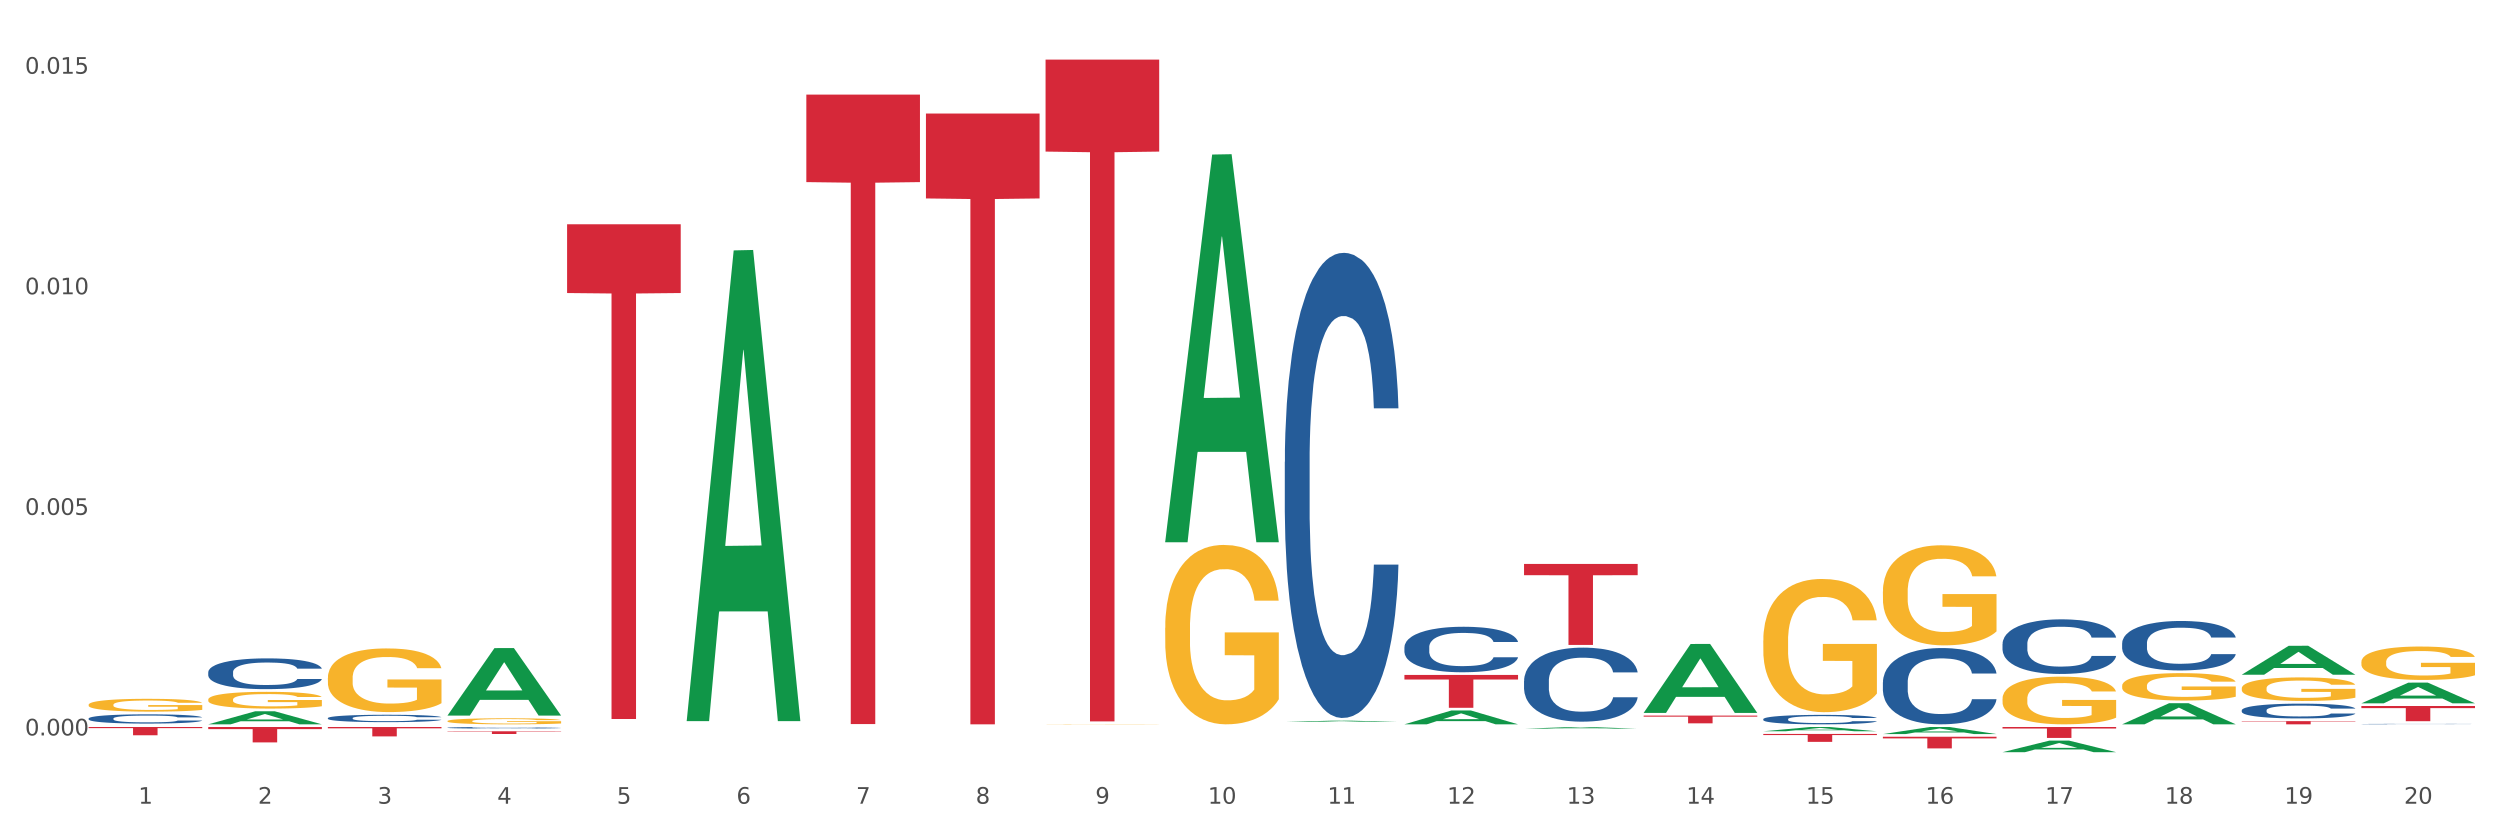 <?xml version="1.0" encoding="utf-8" standalone="no"?>
<!DOCTYPE svg PUBLIC "-//W3C//DTD SVG 1.1//EN"
  "http://www.w3.org/Graphics/SVG/1.1/DTD/svg11.dtd">
<svg xmlns:xlink="http://www.w3.org/1999/xlink" width="1080pt" height="360pt" viewBox="0 0 1080 360" xmlns="http://www.w3.org/2000/svg" version="1.1">
 <rect x="0" y="0" width="1080" height="360" fill="#333333" stroke="none"/>
 <defs>
  <style type="text/css">*{stroke-linejoin: round; stroke-linecap: butt}</style>
 </defs>
 <g id="figure_1">
  <g id="patch_1">
   <path d="M 0 360 
L 1080 360 
L 1080 0 
L 0 0 
z
" style="fill: #ffffff; stroke: #ffffff; stroke-linejoin: miter"/>
  </g>
  <g id="axes_1">
   <g id="matplotlib.axis_1">
    <g id="xtick_1">
     <g id="text_1">
      <!-- 1 -->
      <g style="fill: #4d4d4d" transform="translate(59.775 347.204) scale(0.096 -0.096)">
       <defs>
        <path id="DejaVuSans-31" d="M 794 531 
L 1825 531 
L 1825 4091 
L 703 3866 
L 703 4441 
L 1819 4666 
L 2450 4666 
L 2450 531 
L 3481 531 
L 3481 0 
L 794 0 
L 794 531 
z
" transform="scale(0.016)"/>
       </defs>
       <use xlink:href="#DejaVuSans-31"/>
      </g>
     </g>
    </g>
    <g id="xtick_2">
     <g id="text_2">
      <!-- 2 -->
      <g style="fill: #4d4d4d" transform="translate(111.45 347.204) scale(0.096 -0.096)">
       <defs>
        <path id="DejaVuSans-32" d="M 1228 531 
L 3431 531 
L 3431 0 
L 469 0 
L 469 531 
Q 828 903 1448 1529 
Q 2069 2156 2228 2338 
Q 2531 2678 2651 2914 
Q 2772 3150 2772 3378 
Q 2772 3750 2511 3984 
Q 2250 4219 1831 4219 
Q 1534 4219 1204 4116 
Q 875 4013 500 3803 
L 500 4441 
Q 881 4594 1212 4672 
Q 1544 4750 1819 4750 
Q 2544 4750 2975 4387 
Q 3406 4025 3406 3419 
Q 3406 3131 3298 2873 
Q 3191 2616 2906 2266 
Q 2828 2175 2409 1742 
Q 1991 1309 1228 531 
z
" transform="scale(0.016)"/>
       </defs>
       <use xlink:href="#DejaVuSans-32"/>
      </g>
     </g>
    </g>
    <g id="xtick_3">
     <g id="text_3">
      <!-- 3 -->
      <g style="fill: #4d4d4d" transform="translate(163.125 347.204) scale(0.096 -0.096)">
       <defs>
        <path id="DejaVuSans-33" d="M 2597 2516 
Q 3050 2419 3304 2112 
Q 3559 1806 3559 1356 
Q 3559 666 3084 287 
Q 2609 -91 1734 -91 
Q 1441 -91 1130 -33 
Q 819 25 488 141 
L 488 750 
Q 750 597 1062 519 
Q 1375 441 1716 441 
Q 2309 441 2620 675 
Q 2931 909 2931 1356 
Q 2931 1769 2642 2001 
Q 2353 2234 1838 2234 
L 1294 2234 
L 1294 2753 
L 1863 2753 
Q 2328 2753 2575 2939 
Q 2822 3125 2822 3475 
Q 2822 3834 2567 4026 
Q 2313 4219 1838 4219 
Q 1578 4219 1281 4162 
Q 984 4106 628 3988 
L 628 4550 
Q 988 4650 1302 4700 
Q 1616 4750 1894 4750 
Q 2613 4750 3031 4423 
Q 3450 4097 3450 3541 
Q 3450 3153 3228 2886 
Q 3006 2619 2597 2516 
z
" transform="scale(0.016)"/>
       </defs>
       <use xlink:href="#DejaVuSans-33"/>
      </g>
     </g>
    </g>
    <g id="xtick_4">
     <g id="text_4">
      <!-- 4 -->
      <g style="fill: #4d4d4d" transform="translate(214.8 347.204) scale(0.096 -0.096)">
       <defs>
        <path id="DejaVuSans-34" d="M 2419 4116 
L 825 1625 
L 2419 1625 
L 2419 4116 
z
M 2253 4666 
L 3047 4666 
L 3047 1625 
L 3713 1625 
L 3713 1100 
L 3047 1100 
L 3047 0 
L 2419 0 
L 2419 1100 
L 313 1100 
L 313 1709 
L 2253 4666 
z
" transform="scale(0.016)"/>
       </defs>
       <use xlink:href="#DejaVuSans-34"/>
      </g>
     </g>
    </g>
    <g id="xtick_5">
     <g id="text_5">
      <!-- 5 -->
      <g style="fill: #4d4d4d" transform="translate(266.475 347.204) scale(0.096 -0.096)">
       <defs>
        <path id="DejaVuSans-35" d="M 691 4666 
L 3169 4666 
L 3169 4134 
L 1269 4134 
L 1269 2991 
Q 1406 3038 1543 3061 
Q 1681 3084 1819 3084 
Q 2600 3084 3056 2656 
Q 3513 2228 3513 1497 
Q 3513 744 3044 326 
Q 2575 -91 1722 -91 
Q 1428 -91 1123 -41 
Q 819 9 494 109 
L 494 744 
Q 775 591 1075 516 
Q 1375 441 1709 441 
Q 2250 441 2565 725 
Q 2881 1009 2881 1497 
Q 2881 1984 2565 2268 
Q 2250 2553 1709 2553 
Q 1456 2553 1204 2497 
Q 953 2441 691 2322 
L 691 4666 
z
" transform="scale(0.016)"/>
       </defs>
       <use xlink:href="#DejaVuSans-35"/>
      </g>
     </g>
    </g>
    <g id="xtick_6">
     <g id="text_6">
      <!-- 6 -->
      <g style="fill: #4d4d4d" transform="translate(318.15 347.204) scale(0.096 -0.096)">
       <defs>
        <path id="DejaVuSans-36" d="M 2113 2584 
Q 1688 2584 1439 2293 
Q 1191 2003 1191 1497 
Q 1191 994 1439 701 
Q 1688 409 2113 409 
Q 2538 409 2786 701 
Q 3034 994 3034 1497 
Q 3034 2003 2786 2293 
Q 2538 2584 2113 2584 
z
M 3366 4563 
L 3366 3988 
Q 3128 4100 2886 4159 
Q 2644 4219 2406 4219 
Q 1781 4219 1451 3797 
Q 1122 3375 1075 2522 
Q 1259 2794 1537 2939 
Q 1816 3084 2150 3084 
Q 2853 3084 3261 2657 
Q 3669 2231 3669 1497 
Q 3669 778 3244 343 
Q 2819 -91 2113 -91 
Q 1303 -91 875 529 
Q 447 1150 447 2328 
Q 447 3434 972 4092 
Q 1497 4750 2381 4750 
Q 2619 4750 2861 4703 
Q 3103 4656 3366 4563 
z
" transform="scale(0.016)"/>
       </defs>
       <use xlink:href="#DejaVuSans-36"/>
      </g>
     </g>
    </g>
    <g id="xtick_7">
     <g id="text_7">
      <!-- 7 -->
      <g style="fill: #4d4d4d" transform="translate(369.825 347.204) scale(0.096 -0.096)">
       <defs>
        <path id="DejaVuSans-37" d="M 525 4666 
L 3525 4666 
L 3525 4397 
L 1831 0 
L 1172 0 
L 2766 4134 
L 525 4134 
L 525 4666 
z
" transform="scale(0.016)"/>
       </defs>
       <use xlink:href="#DejaVuSans-37"/>
      </g>
     </g>
    </g>
    <g id="xtick_8">
     <g id="text_8">
      <!-- 8 -->
      <g style="fill: #4d4d4d" transform="translate(421.5 347.204) scale(0.096 -0.096)">
       <defs>
        <path id="DejaVuSans-38" d="M 2034 2216 
Q 1584 2216 1326 1975 
Q 1069 1734 1069 1313 
Q 1069 891 1326 650 
Q 1584 409 2034 409 
Q 2484 409 2743 651 
Q 3003 894 3003 1313 
Q 3003 1734 2745 1975 
Q 2488 2216 2034 2216 
z
M 1403 2484 
Q 997 2584 770 2862 
Q 544 3141 544 3541 
Q 544 4100 942 4425 
Q 1341 4750 2034 4750 
Q 2731 4750 3128 4425 
Q 3525 4100 3525 3541 
Q 3525 3141 3298 2862 
Q 3072 2584 2669 2484 
Q 3125 2378 3379 2068 
Q 3634 1759 3634 1313 
Q 3634 634 3220 271 
Q 2806 -91 2034 -91 
Q 1263 -91 848 271 
Q 434 634 434 1313 
Q 434 1759 690 2068 
Q 947 2378 1403 2484 
z
M 1172 3481 
Q 1172 3119 1398 2916 
Q 1625 2713 2034 2713 
Q 2441 2713 2670 2916 
Q 2900 3119 2900 3481 
Q 2900 3844 2670 4047 
Q 2441 4250 2034 4250 
Q 1625 4250 1398 4047 
Q 1172 3844 1172 3481 
z
" transform="scale(0.016)"/>
       </defs>
       <use xlink:href="#DejaVuSans-38"/>
      </g>
     </g>
    </g>
    <g id="xtick_9">
     <g id="text_9">
      <!-- 9 -->
      <g style="fill: #4d4d4d" transform="translate(473.175 347.204) scale(0.096 -0.096)">
       <defs>
        <path id="DejaVuSans-39" d="M 703 97 
L 703 672 
Q 941 559 1184 500 
Q 1428 441 1663 441 
Q 2288 441 2617 861 
Q 2947 1281 2994 2138 
Q 2813 1869 2534 1725 
Q 2256 1581 1919 1581 
Q 1219 1581 811 2004 
Q 403 2428 403 3163 
Q 403 3881 828 4315 
Q 1253 4750 1959 4750 
Q 2769 4750 3195 4129 
Q 3622 3509 3622 2328 
Q 3622 1225 3098 567 
Q 2575 -91 1691 -91 
Q 1453 -91 1209 -44 
Q 966 3 703 97 
z
M 1959 2075 
Q 2384 2075 2632 2365 
Q 2881 2656 2881 3163 
Q 2881 3666 2632 3958 
Q 2384 4250 1959 4250 
Q 1534 4250 1286 3958 
Q 1038 3666 1038 3163 
Q 1038 2656 1286 2365 
Q 1534 2075 1959 2075 
z
" transform="scale(0.016)"/>
       </defs>
       <use xlink:href="#DejaVuSans-39"/>
      </g>
     </g>
    </g>
    <g id="xtick_10">
     <g id="text_10">
      <!-- 10 -->
      <g style="fill: #4d4d4d" transform="translate(521.796 347.204) scale(0.096 -0.096)">
       <defs>
        <path id="DejaVuSans-30" d="M 2034 4250 
Q 1547 4250 1301 3770 
Q 1056 3291 1056 2328 
Q 1056 1369 1301 889 
Q 1547 409 2034 409 
Q 2525 409 2770 889 
Q 3016 1369 3016 2328 
Q 3016 3291 2770 3770 
Q 2525 4250 2034 4250 
z
M 2034 4750 
Q 2819 4750 3233 4129 
Q 3647 3509 3647 2328 
Q 3647 1150 3233 529 
Q 2819 -91 2034 -91 
Q 1250 -91 836 529 
Q 422 1150 422 2328 
Q 422 3509 836 4129 
Q 1250 4750 2034 4750 
z
" transform="scale(0.016)"/>
       </defs>
       <use xlink:href="#DejaVuSans-31"/>
       <use xlink:href="#DejaVuSans-30" transform="translate(63.623 0)"/>
      </g>
     </g>
    </g>
    <g id="xtick_11">
     <g id="text_11">
      <!-- 11 -->
      <g style="fill: #4d4d4d" transform="translate(573.471 347.204) scale(0.096 -0.096)">
       <use xlink:href="#DejaVuSans-31"/>
       <use xlink:href="#DejaVuSans-31" transform="translate(63.623 0)"/>
      </g>
     </g>
    </g>
    <g id="xtick_12">
     <g id="text_12">
      <!-- 12 -->
      <g style="fill: #4d4d4d" transform="translate(625.146 347.204) scale(0.096 -0.096)">
       <use xlink:href="#DejaVuSans-31"/>
       <use xlink:href="#DejaVuSans-32" transform="translate(63.623 0)"/>
      </g>
     </g>
    </g>
    <g id="xtick_13">
     <g id="text_13">
      <!-- 13 -->
      <g style="fill: #4d4d4d" transform="translate(676.821 347.204) scale(0.096 -0.096)">
       <use xlink:href="#DejaVuSans-31"/>
       <use xlink:href="#DejaVuSans-33" transform="translate(63.623 0)"/>
      </g>
     </g>
    </g>
    <g id="xtick_14">
     <g id="text_14">
      <!-- 14 -->
      <g style="fill: #4d4d4d" transform="translate(728.496 347.204) scale(0.096 -0.096)">
       <use xlink:href="#DejaVuSans-31"/>
       <use xlink:href="#DejaVuSans-34" transform="translate(63.623 0)"/>
      </g>
     </g>
    </g>
    <g id="xtick_15">
     <g id="text_15">
      <!-- 15 -->
      <g style="fill: #4d4d4d" transform="translate(780.171 347.204) scale(0.096 -0.096)">
       <use xlink:href="#DejaVuSans-31"/>
       <use xlink:href="#DejaVuSans-35" transform="translate(63.623 0)"/>
      </g>
     </g>
    </g>
    <g id="xtick_16">
     <g id="text_16">
      <!-- 16 -->
      <g style="fill: #4d4d4d" transform="translate(831.846 347.204) scale(0.096 -0.096)">
       <use xlink:href="#DejaVuSans-31"/>
       <use xlink:href="#DejaVuSans-36" transform="translate(63.623 0)"/>
      </g>
     </g>
    </g>
    <g id="xtick_17">
     <g id="text_17">
      <!-- 17 -->
      <g style="fill: #4d4d4d" transform="translate(883.521 347.204) scale(0.096 -0.096)">
       <use xlink:href="#DejaVuSans-31"/>
       <use xlink:href="#DejaVuSans-37" transform="translate(63.623 0)"/>
      </g>
     </g>
    </g>
    <g id="xtick_18">
     <g id="text_18">
      <!-- 18 -->
      <g style="fill: #4d4d4d" transform="translate(935.196 347.204) scale(0.096 -0.096)">
       <use xlink:href="#DejaVuSans-31"/>
       <use xlink:href="#DejaVuSans-38" transform="translate(63.623 0)"/>
      </g>
     </g>
    </g>
    <g id="xtick_19">
     <g id="text_19">
      <!-- 19 -->
      <g style="fill: #4d4d4d" transform="translate(986.871 347.204) scale(0.096 -0.096)">
       <use xlink:href="#DejaVuSans-31"/>
       <use xlink:href="#DejaVuSans-39" transform="translate(63.623 0)"/>
      </g>
     </g>
    </g>
    <g id="xtick_20">
     <g id="text_20">
      <!-- 20 -->
      <g style="fill: #4d4d4d" transform="translate(1038.546 347.204) scale(0.096 -0.096)">
       <use xlink:href="#DejaVuSans-32"/>
       <use xlink:href="#DejaVuSans-30" transform="translate(63.623 0)"/>
      </g>
     </g>
    </g>
    <g id="xtick_21"/>
    <g id="xtick_22"/>
    <g id="xtick_23"/>
    <g id="xtick_24"/>
    <g id="xtick_25"/>
    <g id="xtick_26"/>
    <g id="xtick_27"/>
    <g id="xtick_28"/>
    <g id="xtick_29"/>
    <g id="xtick_30"/>
    <g id="xtick_31"/>
    <g id="xtick_32"/>
    <g id="xtick_33"/>
    <g id="xtick_34"/>
    <g id="xtick_35"/>
    <g id="xtick_36"/>
    <g id="xtick_37"/>
    <g id="xtick_38"/>
    <g id="xtick_39"/>
   </g>
   <g id="matplotlib.axis_2">
    <g id="ytick_1">
     <g id="text_21">
      <!-- 0.000 -->
      <g style="fill: #4d4d4d" transform="translate(10.8 317.712) scale(0.096 -0.096)">
       <defs>
        <path id="DejaVuSans-2e" d="M 684 794 
L 1344 794 
L 1344 0 
L 684 0 
L 684 794 
z
" transform="scale(0.016)"/>
       </defs>
       <use xlink:href="#DejaVuSans-30"/>
       <use xlink:href="#DejaVuSans-2e" transform="translate(63.623 0)"/>
       <use xlink:href="#DejaVuSans-30" transform="translate(95.41 0)"/>
       <use xlink:href="#DejaVuSans-30" transform="translate(159.033 0)"/>
       <use xlink:href="#DejaVuSans-30" transform="translate(222.656 0)"/>
      </g>
     </g>
    </g>
    <g id="ytick_2">
     <g id="text_22">
      <!-- 0.005 -->
      <g style="fill: #4d4d4d" transform="translate(10.8 222.425) scale(0.096 -0.096)">
       <use xlink:href="#DejaVuSans-30"/>
       <use xlink:href="#DejaVuSans-2e" transform="translate(63.623 0)"/>
       <use xlink:href="#DejaVuSans-30" transform="translate(95.41 0)"/>
       <use xlink:href="#DejaVuSans-30" transform="translate(159.033 0)"/>
       <use xlink:href="#DejaVuSans-35" transform="translate(222.656 0)"/>
      </g>
     </g>
    </g>
    <g id="ytick_3">
     <g id="text_23">
      <!-- 0.010 -->
      <g style="fill: #4d4d4d" transform="translate(10.8 127.137) scale(0.096 -0.096)">
       <use xlink:href="#DejaVuSans-30"/>
       <use xlink:href="#DejaVuSans-2e" transform="translate(63.623 0)"/>
       <use xlink:href="#DejaVuSans-30" transform="translate(95.41 0)"/>
       <use xlink:href="#DejaVuSans-31" transform="translate(159.033 0)"/>
       <use xlink:href="#DejaVuSans-30" transform="translate(222.656 0)"/>
      </g>
     </g>
    </g>
    <g id="ytick_4">
     <g id="text_24">
      <!-- 0.015 -->
      <g style="fill: #4d4d4d" transform="translate(10.8 31.85) scale(0.096 -0.096)">
       <use xlink:href="#DejaVuSans-30"/>
       <use xlink:href="#DejaVuSans-2e" transform="translate(63.623 0)"/>
       <use xlink:href="#DejaVuSans-30" transform="translate(95.41 0)"/>
       <use xlink:href="#DejaVuSans-31" transform="translate(159.033 0)"/>
       <use xlink:href="#DejaVuSans-35" transform="translate(222.656 0)"/>
      </g>
     </g>
    </g>
    <g id="ytick_5"/>
    <g id="ytick_6"/>
    <g id="ytick_7"/>
   </g>
   <g id="PolyCollection_1">
    <path d="M 89.958 312.901 
L 90.009 312.896 
L 110.252 307.267 
L 118.654 307.262 
L 139.049 312.912 
L 129.332 312.912 
L 124.929 311.596 
L 104.027 311.596 
L 103.876 311.617 
L 99.624 312.912 
L 89.958 312.912 
L 89.958 312.901 
L 106.659 310.811 
L 122.298 310.806 
L 114.554 308.466 
L 114.453 308.455 
L 114.352 308.471 
L 106.609 310.806 
L 106.659 310.811 
L 89.958 312.901 
z
" clip-path="url(#pa749bb1404)" style="fill: #109648"/>
    <path d="M 38.283 314.065 
L 87.374 314.065 
L 87.374 314.56 
L 68.063 314.563 
L 68.063 317.629 
L 57.477 317.629 
L 57.477 314.563 
L 38.283 314.56 
L 38.283 314.068 
L 38.283 314.065 
z
" clip-path="url(#pa749bb1404)" style="fill: #d62839"/>
    <path d="M 89.958 314.065 
L 139.049 314.065 
L 139.049 314.99 
L 119.739 314.996 
L 119.739 320.724 
L 109.152 320.724 
L 109.152 314.996 
L 89.958 314.99 
L 89.958 314.071 
L 89.958 314.065 
z
" clip-path="url(#pa749bb1404)" style="fill: #d62839"/>
    <path d="M 141.633 314.065 
L 190.724 314.065 
L 190.724 314.628 
L 171.414 314.632 
L 171.414 318.117 
L 160.828 318.117 
L 160.828 314.632 
L 141.633 314.628 
L 141.633 314.069 
L 141.633 314.065 
z
" clip-path="url(#pa749bb1404)" style="fill: #d62839"/>
    <path d="M 193.308 315.902 
L 242.399 315.902 
L 242.399 316.066 
L 223.089 316.067 
L 223.089 317.081 
L 212.503 317.081 
L 212.503 316.067 
L 193.308 316.066 
L 193.308 315.903 
L 193.308 315.902 
z
" clip-path="url(#pa749bb1404)" style="fill: #d62839"/>
    <path d="M 1020.109 304.996 
L 1069.2 304.996 
L 1069.2 305.907 
L 1049.889 305.913 
L 1049.889 311.554 
L 1039.303 311.554 
L 1039.303 305.913 
L 1020.109 305.907 
L 1020.109 305.002 
L 1020.109 304.996 
z
" clip-path="url(#pa749bb1404)" style="fill: #d62839"/>
    <path d="M 968.434 311.516 
L 1017.525 311.516 
L 1017.525 311.71 
L 998.214 311.711 
L 998.214 312.912 
L 987.628 312.912 
L 987.628 311.711 
L 968.434 311.71 
L 968.434 311.517 
L 968.434 311.516 
z
" clip-path="url(#pa749bb1404)" style="fill: #d62839"/>
    <path d="M 865.084 314.065 
L 914.175 314.065 
L 914.175 314.72 
L 894.864 314.724 
L 894.864 318.779 
L 884.278 318.779 
L 884.278 314.724 
L 865.084 314.72 
L 865.084 314.069 
L 865.084 314.065 
z
" clip-path="url(#pa749bb1404)" style="fill: #d62839"/>
    <path d="M 813.409 318.28 
L 862.5 318.28 
L 862.5 318.979 
L 843.189 318.984 
L 843.189 323.308 
L 832.603 323.308 
L 832.603 318.984 
L 813.409 318.979 
L 813.409 318.285 
L 813.409 318.28 
z
" clip-path="url(#pa749bb1404)" style="fill: #d62839"/>
    <path d="M 761.734 317.065 
L 810.825 317.065 
L 810.825 317.54 
L 791.514 317.543 
L 791.514 320.483 
L 780.928 320.483 
L 780.928 317.543 
L 761.734 317.54 
L 761.734 317.068 
L 761.734 317.065 
z
" clip-path="url(#pa749bb1404)" style="fill: #d62839"/>
    <path d="M 710.058 309.139 
L 759.15 309.139 
L 759.15 309.603 
L 739.839 309.606 
L 739.839 312.477 
L 729.253 312.477 
L 729.253 309.606 
L 710.058 309.603 
L 710.058 309.142 
L 710.058 309.139 
z
" clip-path="url(#pa749bb1404)" style="fill: #d62839"/>
    <path d="M 658.383 243.618 
L 707.475 243.618 
L 707.475 248.482 
L 688.164 248.515 
L 688.164 278.623 
L 677.578 278.623 
L 677.578 248.515 
L 658.383 248.482 
L 658.383 243.65 
L 658.383 243.618 
z
" clip-path="url(#pa749bb1404)" style="fill: #d62839"/>
    <path d="M 606.708 291.571 
L 655.8 291.571 
L 655.8 293.544 
L 636.489 293.557 
L 636.489 305.765 
L 625.903 305.765 
L 625.903 293.557 
L 606.708 293.544 
L 606.708 291.585 
L 606.708 291.571 
z
" clip-path="url(#pa749bb1404)" style="fill: #d62839"/>
    <path d="M 451.683 25.759 
L 500.775 25.759 
L 500.775 65.488 
L 481.464 65.757 
L 481.464 311.647 
L 470.878 311.647 
L 470.878 65.757 
L 451.683 65.488 
L 451.683 26.028 
L 451.683 25.759 
z
" clip-path="url(#pa749bb1404)" style="fill: #d62839"/>
    <path d="M 400.008 49.06 
L 449.1 49.06 
L 449.1 85.727 
L 429.789 85.975 
L 429.789 312.912 
L 419.203 312.912 
L 419.203 85.975 
L 400.008 85.727 
L 400.008 49.308 
L 400.008 49.06 
z
" clip-path="url(#pa749bb1404)" style="fill: #d62839"/>
    <path d="M 348.333 40.879 
L 397.425 40.879 
L 397.425 78.666 
L 378.114 78.922 
L 378.114 312.793 
L 367.528 312.793 
L 367.528 78.922 
L 348.333 78.666 
L 348.333 41.134 
L 348.333 40.879 
z
" clip-path="url(#pa749bb1404)" style="fill: #d62839"/>
    <path d="M 1020.109 312.799 
L 1020.167 312.799 
L 1020.167 312.794 
L 1020.341 312.787 
L 1020.979 312.774 
L 1021.792 312.764 
L 1023.184 312.752 
L 1023.939 312.748 
L 1024.925 312.742 
L 1026.956 312.733 
L 1029.277 312.726 
L 1030.902 312.722 
L 1032.12 312.719 
L 1034.848 312.715 
L 1036.414 312.713 
L 1038.039 312.711 
L 1039.432 312.71 
L 1041.753 312.708 
L 1043.61 312.708 
L 1045.757 312.708 
L 1047.556 312.708 
L 1049.935 312.709 
L 1053.417 312.711 
L 1054.751 312.712 
L 1056.55 312.714 
L 1058.407 312.717 
L 1059.916 312.72 
L 1061.656 312.725 
L 1063.455 312.73 
L 1065.196 312.737 
L 1066.415 312.744 
L 1067.401 312.751 
L 1068.272 312.759 
L 1068.91 312.768 
L 1069.2 312.776 
L 1058.581 312.776 
L 1058.291 312.769 
L 1057.711 312.762 
L 1057.13 312.756 
L 1056.492 312.752 
L 1055.506 312.748 
L 1054.635 312.745 
L 1053.184 312.741 
L 1051.85 312.739 
L 1050.747 312.738 
L 1049.413 312.737 
L 1046.569 312.735 
L 1044.538 312.735 
L 1043.262 312.736 
L 1041.695 312.737 
L 1040.36 312.738 
L 1038.794 312.74 
L 1037.575 312.743 
L 1036.356 312.746 
L 1035.66 312.748 
L 1034.616 312.752 
L 1033.919 312.756 
L 1032.991 312.761 
L 1032.469 312.765 
L 1031.54 312.776 
L 1031.134 312.784 
L 1030.96 312.789 
L 1030.844 312.795 
L 1030.844 312.824 
L 1031.192 312.837 
L 1031.482 312.843 
L 1031.946 312.849 
L 1032.817 312.857 
L 1034.093 312.865 
L 1035.428 312.871 
L 1036.531 312.875 
L 1037.575 312.877 
L 1038.619 312.879 
L 1039.896 312.881 
L 1040.941 312.882 
L 1042.507 312.883 
L 1044.364 312.884 
L 1045.815 312.884 
L 1048.774 312.883 
L 1050.109 312.882 
L 1051.386 312.881 
L 1052.778 312.879 
L 1053.881 312.877 
L 1054.519 312.875 
L 1055.564 312.871 
L 1056.376 312.868 
L 1057.072 312.863 
L 1057.536 312.86 
L 1058.059 312.854 
L 1058.465 312.848 
L 1058.581 312.844 
L 1069.2 312.844 
L 1068.968 312.851 
L 1068.562 312.858 
L 1067.749 312.866 
L 1067.111 312.871 
L 1066.125 312.878 
L 1065.08 312.883 
L 1063.629 312.889 
L 1062.295 312.893 
L 1060.902 312.897 
L 1059.393 312.9 
L 1056.666 312.905 
L 1055.68 312.906 
L 1053.591 312.908 
L 1051.966 312.909 
L 1049.587 312.911 
L 1047.15 312.911 
L 1044.596 312.912 
L 1042.333 312.911 
L 1039.838 312.91 
L 1038.271 312.909 
L 1036.531 312.907 
L 1034.5 312.905 
L 1032.585 312.902 
L 1030.786 312.898 
L 1029.103 312.894 
L 1027.536 312.889 
L 1025.505 312.881 
L 1023.997 312.873 
L 1022.894 312.866 
L 1022.14 312.859 
L 1021.385 312.852 
L 1020.979 312.846 
L 1020.341 312.833 
L 1020.109 312.821 
L 1020.109 312.799 
z
" clip-path="url(#pa749bb1404)" style="fill: #255c99"/>
    <path d="M 968.434 306.844 
L 968.492 306.838 
L 968.492 306.675 
L 968.666 306.453 
L 969.304 306.045 
L 970.116 305.736 
L 971.509 305.374 
L 972.263 305.222 
L 973.25 305.053 
L 975.281 304.779 
L 977.602 304.546 
L 979.227 304.417 
L 980.445 304.336 
L 983.173 304.19 
L 984.739 304.126 
L 986.364 304.073 
L 987.757 304.038 
L 990.078 303.997 
L 991.935 303.98 
L 994.082 303.974 
L 995.881 303.98 
L 998.26 304.003 
L 1001.741 304.073 
L 1003.076 304.114 
L 1004.875 304.184 
L 1006.732 304.277 
L 1008.241 304.371 
L 1009.981 304.505 
L 1011.78 304.68 
L 1013.521 304.901 
L 1014.74 305.106 
L 1015.726 305.322 
L 1016.597 305.584 
L 1017.235 305.87 
L 1017.525 306.109 
L 1006.906 306.109 
L 1006.616 305.893 
L 1006.036 305.66 
L 1005.455 305.502 
L 1004.817 305.374 
L 1003.83 305.228 
L 1002.96 305.135 
L 1001.509 305.024 
L 1000.175 304.954 
L 999.072 304.913 
L 997.738 304.878 
L 994.894 304.843 
L 992.863 304.843 
L 991.587 304.855 
L 990.02 304.884 
L 988.685 304.925 
L 987.119 304.995 
L 985.9 305.071 
L 984.681 305.17 
L 983.985 305.24 
L 982.941 305.368 
L 982.244 305.473 
L 981.316 305.654 
L 980.794 305.782 
L 979.865 306.115 
L 979.459 306.36 
L 979.285 306.529 
L 979.169 306.716 
L 979.169 307.626 
L 979.517 308.034 
L 979.807 308.209 
L 980.271 308.408 
L 981.142 308.665 
L 982.418 308.915 
L 983.753 309.096 
L 984.855 309.207 
L 985.9 309.289 
L 986.944 309.353 
L 988.221 309.411 
L 989.266 309.446 
L 990.832 309.481 
L 992.689 309.499 
L 994.14 309.499 
L 997.099 309.47 
L 998.434 309.441 
L 999.711 309.4 
L 1001.103 309.335 
L 1002.206 309.265 
L 1002.844 309.213 
L 1003.888 309.102 
L 1004.701 308.985 
L 1005.397 308.851 
L 1005.861 308.735 
L 1006.384 308.56 
L 1006.79 308.361 
L 1006.906 308.256 
L 1017.525 308.256 
L 1017.293 308.466 
L 1016.887 308.67 
L 1016.074 308.945 
L 1015.436 309.102 
L 1014.45 309.295 
L 1013.405 309.458 
L 1011.954 309.639 
L 1010.62 309.773 
L 1009.227 309.89 
L 1007.718 309.995 
L 1004.991 310.141 
L 1004.005 310.181 
L 1001.916 310.251 
L 1000.291 310.292 
L 997.912 310.333 
L 995.475 310.356 
L 992.921 310.362 
L 990.658 310.351 
L 988.163 310.316 
L 986.596 310.281 
L 984.855 310.228 
L 982.825 310.146 
L 980.91 310.047 
L 979.111 309.931 
L 977.428 309.796 
L 975.861 309.645 
L 973.83 309.394 
L 972.322 309.149 
L 971.219 308.921 
L 970.465 308.729 
L 969.71 308.484 
L 969.304 308.315 
L 968.666 307.906 
L 968.434 307.527 
L 968.434 306.844 
z
" clip-path="url(#pa749bb1404)" style="fill: #255c99"/>
    <path d="M 916.759 277.868 
L 916.817 277.849 
L 916.817 277.302 
L 916.991 276.56 
L 917.629 275.193 
L 918.441 274.158 
L 919.834 272.948 
L 920.588 272.44 
L 921.575 271.874 
L 923.606 270.956 
L 925.927 270.175 
L 927.552 269.745 
L 928.77 269.472 
L 931.498 268.984 
L 933.064 268.769 
L 934.689 268.593 
L 936.082 268.476 
L 938.403 268.34 
L 940.26 268.281 
L 942.407 268.261 
L 944.206 268.281 
L 946.585 268.359 
L 950.066 268.593 
L 951.401 268.73 
L 953.2 268.964 
L 955.057 269.277 
L 956.566 269.589 
L 958.306 270.038 
L 960.105 270.624 
L 961.846 271.366 
L 963.065 272.049 
L 964.051 272.772 
L 964.921 273.651 
L 965.56 274.607 
L 965.85 275.408 
L 955.231 275.408 
L 954.941 274.685 
L 954.36 273.904 
L 953.78 273.377 
L 953.142 272.948 
L 952.155 272.459 
L 951.285 272.147 
L 949.834 271.776 
L 948.5 271.542 
L 947.397 271.405 
L 946.063 271.288 
L 943.219 271.171 
L 941.188 271.171 
L 939.912 271.21 
L 938.345 271.307 
L 937.01 271.444 
L 935.444 271.678 
L 934.225 271.932 
L 933.006 272.264 
L 932.31 272.499 
L 931.266 272.928 
L 930.569 273.28 
L 929.641 273.885 
L 929.119 274.314 
L 928.19 275.427 
L 927.784 276.248 
L 927.61 276.814 
L 927.494 277.439 
L 927.494 280.485 
L 927.842 281.852 
L 928.132 282.437 
L 928.596 283.101 
L 929.467 283.96 
L 930.743 284.8 
L 932.078 285.405 
L 933.18 285.776 
L 934.225 286.05 
L 935.269 286.264 
L 936.546 286.46 
L 937.591 286.577 
L 939.157 286.694 
L 941.014 286.753 
L 942.465 286.753 
L 945.424 286.655 
L 946.759 286.557 
L 948.035 286.421 
L 949.428 286.206 
L 950.531 285.971 
L 951.169 285.796 
L 952.213 285.425 
L 953.026 285.034 
L 953.722 284.585 
L 954.186 284.195 
L 954.709 283.609 
L 955.115 282.945 
L 955.231 282.593 
L 965.85 282.593 
L 965.618 283.296 
L 965.212 283.98 
L 964.399 284.898 
L 963.761 285.425 
L 962.774 286.069 
L 961.73 286.616 
L 960.279 287.221 
L 958.945 287.67 
L 957.552 288.061 
L 956.043 288.412 
L 953.316 288.9 
L 952.33 289.037 
L 950.241 289.271 
L 948.616 289.408 
L 946.237 289.545 
L 943.799 289.623 
L 941.246 289.642 
L 938.983 289.603 
L 936.488 289.486 
L 934.921 289.369 
L 933.18 289.193 
L 931.149 288.92 
L 929.235 288.588 
L 927.436 288.197 
L 925.753 287.748 
L 924.186 287.241 
L 922.155 286.401 
L 920.646 285.581 
L 919.544 284.819 
L 918.79 284.175 
L 918.035 283.355 
L 917.629 282.789 
L 916.991 281.422 
L 916.759 280.153 
L 916.759 277.868 
z
" clip-path="url(#pa749bb1404)" style="fill: #255c99"/>
    <path d="M 865.084 278.158 
L 865.142 278.137 
L 865.142 277.533 
L 865.316 276.714 
L 865.954 275.205 
L 866.766 274.063 
L 868.159 272.726 
L 868.913 272.165 
L 869.9 271.54 
L 871.931 270.527 
L 874.252 269.665 
L 875.877 269.191 
L 877.095 268.889 
L 879.823 268.35 
L 881.389 268.113 
L 883.014 267.919 
L 884.407 267.789 
L 886.728 267.639 
L 888.585 267.574 
L 890.732 267.552 
L 892.531 267.574 
L 894.91 267.66 
L 898.391 267.919 
L 899.726 268.07 
L 901.525 268.328 
L 903.382 268.673 
L 904.89 269.018 
L 906.631 269.514 
L 908.43 270.161 
L 910.171 270.98 
L 911.39 271.734 
L 912.376 272.532 
L 913.246 273.502 
L 913.885 274.558 
L 914.175 275.442 
L 903.556 275.442 
L 903.266 274.645 
L 902.685 273.782 
L 902.105 273.2 
L 901.467 272.726 
L 900.48 272.187 
L 899.61 271.842 
L 898.159 271.433 
L 896.825 271.174 
L 895.722 271.023 
L 894.388 270.894 
L 891.544 270.764 
L 889.513 270.764 
L 888.237 270.807 
L 886.67 270.915 
L 885.335 271.066 
L 883.768 271.325 
L 882.55 271.605 
L 881.331 271.971 
L 880.635 272.23 
L 879.59 272.704 
L 878.894 273.092 
L 877.966 273.761 
L 877.443 274.235 
L 876.515 275.464 
L 876.109 276.369 
L 875.935 276.994 
L 875.819 277.684 
L 875.819 281.047 
L 876.167 282.556 
L 876.457 283.203 
L 876.921 283.936 
L 877.792 284.884 
L 879.068 285.811 
L 880.403 286.479 
L 881.505 286.889 
L 882.55 287.191 
L 883.594 287.428 
L 884.871 287.643 
L 885.915 287.773 
L 887.482 287.902 
L 889.339 287.967 
L 890.79 287.967 
L 893.749 287.859 
L 895.084 287.751 
L 896.36 287.6 
L 897.753 287.363 
L 898.856 287.104 
L 899.494 286.91 
L 900.538 286.501 
L 901.351 286.07 
L 902.047 285.574 
L 902.511 285.143 
L 903.034 284.496 
L 903.44 283.763 
L 903.556 283.375 
L 914.175 283.375 
L 913.943 284.151 
L 913.537 284.906 
L 912.724 285.919 
L 912.086 286.501 
L 911.099 287.212 
L 910.055 287.816 
L 908.604 288.484 
L 907.27 288.98 
L 905.877 289.411 
L 904.368 289.799 
L 901.641 290.338 
L 900.654 290.489 
L 898.565 290.748 
L 896.941 290.899 
L 894.562 291.049 
L 892.124 291.136 
L 889.571 291.157 
L 887.308 291.114 
L 884.813 290.985 
L 883.246 290.855 
L 881.505 290.661 
L 879.474 290.36 
L 877.56 289.993 
L 875.761 289.562 
L 874.078 289.066 
L 872.511 288.506 
L 870.48 287.579 
L 868.971 286.673 
L 867.869 285.833 
L 867.115 285.121 
L 866.36 284.216 
L 865.954 283.591 
L 865.316 282.082 
L 865.084 280.681 
L 865.084 278.158 
z
" clip-path="url(#pa749bb1404)" style="fill: #255c99"/>
    <path d="M 813.409 294.763 
L 813.467 294.733 
L 813.467 293.89 
L 813.641 292.746 
L 814.279 290.639 
L 815.091 289.044 
L 816.484 287.178 
L 817.238 286.395 
L 818.225 285.523 
L 820.256 284.108 
L 822.577 282.904 
L 824.202 282.242 
L 825.42 281.821 
L 828.148 281.068 
L 829.714 280.737 
L 831.339 280.466 
L 832.732 280.286 
L 835.053 280.075 
L 836.91 279.985 
L 839.057 279.954 
L 840.856 279.985 
L 843.235 280.105 
L 846.716 280.466 
L 848.051 280.677 
L 849.85 281.038 
L 851.707 281.52 
L 853.215 282.001 
L 854.956 282.693 
L 856.755 283.596 
L 858.496 284.74 
L 859.715 285.793 
L 860.701 286.907 
L 861.571 288.261 
L 862.21 289.736 
L 862.5 290.97 
L 851.881 290.97 
L 851.591 289.857 
L 851.01 288.653 
L 850.43 287.84 
L 849.792 287.178 
L 848.805 286.426 
L 847.935 285.944 
L 846.484 285.372 
L 845.15 285.011 
L 844.047 284.8 
L 842.712 284.62 
L 839.869 284.439 
L 837.838 284.439 
L 836.562 284.499 
L 834.995 284.65 
L 833.66 284.86 
L 832.093 285.222 
L 830.875 285.613 
L 829.656 286.125 
L 828.96 286.486 
L 827.915 287.148 
L 827.219 287.69 
L 826.291 288.623 
L 825.768 289.285 
L 824.84 291 
L 824.434 292.264 
L 824.26 293.137 
L 824.144 294.1 
L 824.144 298.796 
L 824.492 300.903 
L 824.782 301.806 
L 825.246 302.829 
L 826.117 304.153 
L 827.393 305.447 
L 828.728 306.38 
L 829.83 306.952 
L 830.875 307.374 
L 831.919 307.705 
L 833.196 308.006 
L 834.24 308.186 
L 835.807 308.367 
L 837.664 308.457 
L 839.115 308.457 
L 842.074 308.307 
L 843.409 308.156 
L 844.685 307.945 
L 846.078 307.614 
L 847.181 307.253 
L 847.819 306.982 
L 848.863 306.41 
L 849.676 305.809 
L 850.372 305.116 
L 850.836 304.514 
L 851.359 303.611 
L 851.765 302.588 
L 851.881 302.046 
L 862.5 302.046 
L 862.268 303.13 
L 861.862 304.183 
L 861.049 305.598 
L 860.411 306.41 
L 859.424 307.404 
L 858.38 308.246 
L 856.929 309.179 
L 855.595 309.872 
L 854.202 310.474 
L 852.693 311.015 
L 849.966 311.768 
L 848.979 311.979 
L 846.89 312.34 
L 845.266 312.55 
L 842.887 312.761 
L 840.449 312.882 
L 837.896 312.912 
L 835.633 312.851 
L 833.138 312.671 
L 831.571 312.49 
L 829.83 312.219 
L 827.799 311.798 
L 825.884 311.286 
L 824.086 310.684 
L 822.403 309.992 
L 820.836 309.21 
L 818.805 307.915 
L 817.296 306.651 
L 816.194 305.477 
L 815.44 304.484 
L 814.685 303.22 
L 814.279 302.347 
L 813.641 300.24 
L 813.409 298.284 
L 813.409 294.763 
z
" clip-path="url(#pa749bb1404)" style="fill: #255c99"/>
    <path d="M 761.734 310.66 
L 761.792 310.656 
L 761.792 310.551 
L 761.966 310.41 
L 762.604 310.148 
L 763.416 309.95 
L 764.809 309.719 
L 765.563 309.622 
L 766.55 309.513 
L 768.581 309.338 
L 770.902 309.188 
L 772.527 309.106 
L 773.745 309.054 
L 776.473 308.961 
L 778.039 308.92 
L 779.664 308.886 
L 781.057 308.864 
L 783.378 308.837 
L 785.235 308.826 
L 787.382 308.822 
L 789.181 308.826 
L 791.56 308.841 
L 795.041 308.886 
L 796.376 308.912 
L 798.175 308.957 
L 800.032 309.017 
L 801.54 309.076 
L 803.281 309.162 
L 805.08 309.274 
L 806.821 309.416 
L 808.039 309.547 
L 809.026 309.685 
L 809.896 309.853 
L 810.535 310.036 
L 810.825 310.189 
L 800.206 310.189 
L 799.916 310.051 
L 799.335 309.902 
L 798.755 309.801 
L 798.117 309.719 
L 797.13 309.625 
L 796.26 309.566 
L 794.809 309.495 
L 793.475 309.45 
L 792.372 309.424 
L 791.037 309.401 
L 788.194 309.379 
L 786.163 309.379 
L 784.887 309.386 
L 783.32 309.405 
L 781.985 309.431 
L 780.418 309.476 
L 779.2 309.525 
L 777.981 309.588 
L 777.285 309.633 
L 776.24 309.715 
L 775.544 309.782 
L 774.616 309.898 
L 774.093 309.98 
L 773.165 310.193 
L 772.759 310.35 
L 772.585 310.458 
L 772.469 310.578 
L 772.469 311.16 
L 772.817 311.422 
L 773.107 311.534 
L 773.571 311.661 
L 774.442 311.825 
L 775.718 311.985 
L 777.053 312.101 
L 778.155 312.172 
L 779.2 312.224 
L 780.244 312.266 
L 781.521 312.303 
L 782.565 312.325 
L 784.132 312.348 
L 785.989 312.359 
L 787.44 312.359 
L 790.399 312.34 
L 791.734 312.322 
L 793.01 312.295 
L 794.403 312.254 
L 795.506 312.21 
L 796.144 312.176 
L 797.188 312.105 
L 798.001 312.03 
L 798.697 311.944 
L 799.161 311.87 
L 799.684 311.758 
L 800.09 311.631 
L 800.206 311.563 
L 810.825 311.563 
L 810.593 311.698 
L 810.187 311.829 
L 809.374 312.004 
L 808.736 312.105 
L 807.749 312.228 
L 806.705 312.333 
L 805.254 312.449 
L 803.92 312.534 
L 802.527 312.609 
L 801.018 312.676 
L 798.291 312.77 
L 797.304 312.796 
L 795.215 312.841 
L 793.591 312.867 
L 791.212 312.893 
L 788.774 312.908 
L 786.221 312.912 
L 783.958 312.904 
L 781.463 312.882 
L 779.896 312.859 
L 778.155 312.826 
L 776.124 312.773 
L 774.209 312.71 
L 772.411 312.635 
L 770.728 312.549 
L 769.161 312.452 
L 767.13 312.292 
L 765.621 312.135 
L 764.519 311.989 
L 763.764 311.866 
L 763.01 311.709 
L 762.604 311.601 
L 761.966 311.339 
L 761.734 311.097 
L 761.734 310.66 
z
" clip-path="url(#pa749bb1404)" style="fill: #255c99"/>
    <path d="M 658.383 294.148 
L 658.441 294.119 
L 658.441 293.301 
L 658.616 292.191 
L 659.254 290.146 
L 660.066 288.598 
L 661.459 286.787 
L 662.213 286.027 
L 663.2 285.18 
L 665.231 283.807 
L 667.552 282.639 
L 669.177 281.996 
L 670.395 281.587 
L 673.122 280.857 
L 674.689 280.536 
L 676.314 280.273 
L 677.707 280.098 
L 680.028 279.893 
L 681.885 279.805 
L 684.032 279.776 
L 685.83 279.805 
L 688.21 279.922 
L 691.691 280.273 
L 693.026 280.477 
L 694.825 280.828 
L 696.682 281.295 
L 698.19 281.763 
L 699.931 282.434 
L 701.73 283.311 
L 703.471 284.421 
L 704.689 285.443 
L 705.676 286.524 
L 706.546 287.839 
L 707.185 289.27 
L 707.475 290.468 
L 696.856 290.468 
L 696.566 289.387 
L 695.985 288.218 
L 695.405 287.43 
L 694.767 286.787 
L 693.78 286.057 
L 692.91 285.589 
L 691.459 285.034 
L 690.125 284.684 
L 689.022 284.479 
L 687.687 284.304 
L 684.844 284.129 
L 682.813 284.129 
L 681.536 284.187 
L 679.97 284.333 
L 678.635 284.538 
L 677.068 284.888 
L 675.85 285.268 
L 674.631 285.765 
L 673.935 286.115 
L 672.89 286.758 
L 672.194 287.284 
L 671.266 288.189 
L 670.743 288.832 
L 669.815 290.497 
L 669.409 291.724 
L 669.235 292.571 
L 669.119 293.506 
L 669.119 298.063 
L 669.467 300.107 
L 669.757 300.984 
L 670.221 301.977 
L 671.091 303.262 
L 672.368 304.518 
L 673.703 305.424 
L 674.805 305.979 
L 675.85 306.388 
L 676.894 306.709 
L 678.171 307.001 
L 679.215 307.177 
L 680.782 307.352 
L 682.639 307.44 
L 684.09 307.44 
L 687.049 307.293 
L 688.384 307.147 
L 689.66 306.943 
L 691.053 306.622 
L 692.155 306.271 
L 692.794 306.008 
L 693.838 305.453 
L 694.651 304.869 
L 695.347 304.197 
L 695.811 303.613 
L 696.333 302.736 
L 696.74 301.743 
L 696.856 301.217 
L 707.475 301.217 
L 707.243 302.269 
L 706.836 303.292 
L 706.024 304.664 
L 705.386 305.453 
L 704.399 306.417 
L 703.355 307.235 
L 701.904 308.141 
L 700.569 308.812 
L 699.177 309.397 
L 697.668 309.923 
L 694.941 310.653 
L 693.954 310.857 
L 691.865 311.208 
L 690.241 311.412 
L 687.861 311.617 
L 685.424 311.734 
L 682.871 311.763 
L 680.608 311.704 
L 678.113 311.529 
L 676.546 311.354 
L 674.805 311.091 
L 672.774 310.682 
L 670.859 310.185 
L 669.061 309.601 
L 667.378 308.929 
L 665.811 308.17 
L 663.78 306.914 
L 662.271 305.687 
L 661.169 304.548 
L 660.414 303.584 
L 659.66 302.357 
L 659.254 301.51 
L 658.616 299.465 
L 658.383 297.566 
L 658.383 294.148 
z
" clip-path="url(#pa749bb1404)" style="fill: #255c99"/>
    <path d="M 606.708 279.592 
L 606.766 279.574 
L 606.766 279.071 
L 606.941 278.389 
L 607.579 277.132 
L 608.391 276.181 
L 609.784 275.068 
L 610.538 274.601 
L 611.525 274.08 
L 613.556 273.236 
L 615.877 272.518 
L 617.502 272.123 
L 618.72 271.872 
L 621.447 271.423 
L 623.014 271.226 
L 624.639 271.064 
L 626.032 270.956 
L 628.353 270.831 
L 630.21 270.777 
L 632.357 270.759 
L 634.155 270.777 
L 636.535 270.849 
L 640.016 271.064 
L 641.351 271.19 
L 643.15 271.405 
L 645.007 271.692 
L 646.515 271.98 
L 648.256 272.393 
L 650.055 272.931 
L 651.796 273.613 
L 653.014 274.242 
L 654.001 274.906 
L 654.871 275.714 
L 655.51 276.594 
L 655.8 277.33 
L 645.181 277.33 
L 644.891 276.666 
L 644.31 275.947 
L 643.73 275.463 
L 643.092 275.068 
L 642.105 274.619 
L 641.235 274.332 
L 639.784 273.99 
L 638.449 273.775 
L 637.347 273.649 
L 636.012 273.542 
L 633.169 273.434 
L 631.138 273.434 
L 629.861 273.47 
L 628.295 273.56 
L 626.96 273.685 
L 625.393 273.901 
L 624.175 274.134 
L 622.956 274.439 
L 622.26 274.655 
L 621.215 275.05 
L 620.519 275.373 
L 619.591 275.929 
L 619.068 276.324 
L 618.14 277.348 
L 617.734 278.102 
L 617.56 278.622 
L 617.444 279.197 
L 617.444 281.998 
L 617.792 283.255 
L 618.082 283.793 
L 618.546 284.404 
L 619.416 285.194 
L 620.693 285.966 
L 622.028 286.522 
L 623.13 286.863 
L 624.175 287.115 
L 625.219 287.312 
L 626.496 287.492 
L 627.54 287.599 
L 629.107 287.707 
L 630.964 287.761 
L 632.415 287.761 
L 635.374 287.671 
L 636.709 287.581 
L 637.985 287.456 
L 639.378 287.258 
L 640.48 287.043 
L 641.119 286.881 
L 642.163 286.54 
L 642.976 286.181 
L 643.672 285.768 
L 644.136 285.409 
L 644.658 284.87 
L 645.065 284.26 
L 645.181 283.937 
L 655.8 283.937 
L 655.568 284.583 
L 655.161 285.211 
L 654.349 286.055 
L 653.711 286.54 
L 652.724 287.133 
L 651.68 287.635 
L 650.229 288.192 
L 648.894 288.605 
L 647.502 288.964 
L 645.993 289.287 
L 643.266 289.736 
L 642.279 289.862 
L 640.19 290.077 
L 638.566 290.203 
L 636.186 290.328 
L 633.749 290.4 
L 631.196 290.418 
L 628.933 290.382 
L 626.438 290.274 
L 624.871 290.167 
L 623.13 290.005 
L 621.099 289.754 
L 619.184 289.449 
L 617.385 289.089 
L 615.703 288.677 
L 614.136 288.21 
L 612.105 287.438 
L 610.596 286.684 
L 609.494 285.984 
L 608.739 285.391 
L 607.985 284.637 
L 607.579 284.116 
L 606.941 282.86 
L 606.708 281.693 
L 606.708 279.592 
z
" clip-path="url(#pa749bb1404)" style="fill: #255c99"/>
    <path d="M 555.033 199.513 
L 555.091 199.33 
L 555.091 194.191 
L 555.265 187.218 
L 555.904 174.372 
L 556.716 164.646 
L 558.109 153.268 
L 558.863 148.497 
L 559.85 143.175 
L 561.881 134.55 
L 564.202 127.21 
L 565.826 123.173 
L 567.045 120.604 
L 569.772 116.016 
L 571.339 113.997 
L 572.964 112.346 
L 574.357 111.245 
L 576.678 109.96 
L 578.535 109.41 
L 580.682 109.226 
L 582.48 109.41 
L 584.86 110.144 
L 588.341 112.346 
L 589.676 113.63 
L 591.475 115.832 
L 593.332 118.769 
L 594.84 121.705 
L 596.581 125.925 
L 598.38 131.431 
L 600.121 138.404 
L 601.339 144.827 
L 602.326 151.617 
L 603.196 159.875 
L 603.835 168.867 
L 604.125 176.391 
L 593.506 176.391 
L 593.215 169.601 
L 592.635 162.26 
L 592.055 157.306 
L 591.417 153.268 
L 590.43 148.681 
L 589.56 145.745 
L 588.109 142.258 
L 586.774 140.056 
L 585.672 138.771 
L 584.337 137.67 
L 581.494 136.569 
L 579.463 136.569 
L 578.186 136.936 
L 576.62 137.854 
L 575.285 139.138 
L 573.718 141.34 
L 572.5 143.726 
L 571.281 146.846 
L 570.585 149.048 
L 569.54 153.085 
L 568.844 156.388 
L 567.915 162.077 
L 567.393 166.114 
L 566.465 176.574 
L 566.059 184.282 
L 565.885 189.603 
L 565.768 195.476 
L 565.768 224.103 
L 566.117 236.949 
L 566.407 242.454 
L 566.871 248.694 
L 567.741 256.768 
L 569.018 264.659 
L 570.353 270.348 
L 571.455 273.835 
L 572.5 276.404 
L 573.544 278.422 
L 574.821 280.257 
L 575.865 281.359 
L 577.432 282.46 
L 579.289 283.01 
L 580.74 283.01 
L 583.699 282.093 
L 585.034 281.175 
L 586.31 279.89 
L 587.703 277.872 
L 588.805 275.67 
L 589.444 274.018 
L 590.488 270.531 
L 591.301 266.861 
L 591.997 262.64 
L 592.461 258.97 
L 592.983 253.465 
L 593.39 247.226 
L 593.506 243.922 
L 604.125 243.922 
L 603.893 250.529 
L 603.486 256.952 
L 602.674 265.577 
L 602.036 270.531 
L 601.049 276.587 
L 600.005 281.726 
L 598.554 287.414 
L 597.219 291.635 
L 595.827 295.305 
L 594.318 298.608 
L 591.591 303.196 
L 590.604 304.481 
L 588.515 306.683 
L 586.89 307.967 
L 584.511 309.252 
L 582.074 309.986 
L 579.521 310.17 
L 577.258 309.803 
L 574.763 308.702 
L 573.196 307.6 
L 571.455 305.949 
L 569.424 303.38 
L 567.509 300.26 
L 565.71 296.59 
L 564.028 292.369 
L 562.461 287.598 
L 560.43 279.707 
L 558.921 271.999 
L 557.819 264.843 
L 557.064 258.787 
L 556.31 251.079 
L 555.904 245.758 
L 555.265 232.912 
L 555.033 220.984 
L 555.033 199.513 
z
" clip-path="url(#pa749bb1404)" style="fill: #255c99"/>
    <path d="M 193.308 314.372 
L 193.366 314.372 
L 193.366 314.354 
L 193.54 314.33 
L 194.179 314.287 
L 194.991 314.254 
L 196.384 314.215 
L 197.138 314.199 
L 198.124 314.18 
L 200.155 314.151 
L 202.476 314.126 
L 204.101 314.112 
L 205.32 314.104 
L 208.047 314.088 
L 209.614 314.081 
L 211.239 314.075 
L 212.631 314.072 
L 214.952 314.067 
L 216.809 314.065 
L 218.956 314.065 
L 220.755 314.065 
L 223.134 314.068 
L 226.616 314.075 
L 227.951 314.08 
L 229.749 314.087 
L 231.606 314.097 
L 233.115 314.107 
L 234.856 314.122 
L 236.655 314.14 
L 238.395 314.164 
L 239.614 314.186 
L 240.601 314.209 
L 241.471 314.237 
L 242.109 314.268 
L 242.399 314.294 
L 231.78 314.294 
L 231.49 314.27 
L 230.91 314.245 
L 230.33 314.229 
L 229.691 314.215 
L 228.705 314.199 
L 227.834 314.189 
L 226.384 314.177 
L 225.049 314.17 
L 223.947 314.165 
L 222.612 314.162 
L 219.769 314.158 
L 217.738 314.158 
L 216.461 314.159 
L 214.894 314.162 
L 213.56 314.167 
L 211.993 314.174 
L 210.774 314.182 
L 209.556 314.193 
L 208.859 314.2 
L 207.815 314.214 
L 207.119 314.225 
L 206.19 314.245 
L 205.668 314.259 
L 204.74 314.294 
L 204.333 314.32 
L 204.159 314.338 
L 204.043 314.358 
L 204.043 314.456 
L 204.391 314.5 
L 204.682 314.518 
L 205.146 314.54 
L 206.016 314.567 
L 207.293 314.594 
L 208.627 314.613 
L 209.73 314.625 
L 210.774 314.634 
L 211.819 314.641 
L 213.095 314.647 
L 214.14 314.651 
L 215.707 314.655 
L 217.564 314.657 
L 219.014 314.657 
L 221.974 314.653 
L 223.308 314.65 
L 224.585 314.646 
L 225.978 314.639 
L 227.08 314.632 
L 227.718 314.626 
L 228.763 314.614 
L 229.575 314.602 
L 230.272 314.587 
L 230.736 314.575 
L 231.258 314.556 
L 231.664 314.535 
L 231.78 314.523 
L 242.399 314.523 
L 242.167 314.546 
L 241.761 314.568 
L 240.949 314.597 
L 240.31 314.614 
L 239.324 314.635 
L 238.279 314.652 
L 236.829 314.672 
L 235.494 314.686 
L 234.101 314.698 
L 232.593 314.71 
L 229.865 314.725 
L 228.879 314.73 
L 226.79 314.737 
L 225.165 314.741 
L 222.786 314.746 
L 220.349 314.748 
L 217.796 314.749 
L 215.533 314.748 
L 213.037 314.744 
L 211.471 314.74 
L 209.73 314.735 
L 207.699 314.726 
L 205.784 314.715 
L 203.985 314.703 
L 202.302 314.688 
L 200.736 314.672 
L 198.705 314.645 
L 197.196 314.619 
L 196.093 314.595 
L 195.339 314.574 
L 194.585 314.548 
L 194.179 314.53 
L 193.54 314.486 
L 193.308 314.445 
L 193.308 314.372 
z
" clip-path="url(#pa749bb1404)" style="fill: #255c99"/>
    <path d="M 141.633 310.211 
L 141.691 310.208 
L 141.691 310.127 
L 141.865 310.016 
L 142.503 309.812 
L 143.316 309.657 
L 144.709 309.476 
L 145.463 309.4 
L 146.449 309.316 
L 148.48 309.178 
L 150.801 309.062 
L 152.426 308.998 
L 153.645 308.957 
L 156.372 308.884 
L 157.939 308.852 
L 159.564 308.825 
L 160.956 308.808 
L 163.277 308.787 
L 165.134 308.779 
L 167.281 308.776 
L 169.08 308.779 
L 171.459 308.79 
L 174.941 308.825 
L 176.276 308.846 
L 178.074 308.881 
L 179.931 308.928 
L 181.44 308.974 
L 183.181 309.041 
L 184.98 309.129 
L 186.72 309.24 
L 187.939 309.342 
L 188.926 309.45 
L 189.796 309.581 
L 190.434 309.724 
L 190.724 309.844 
L 180.105 309.844 
L 179.815 309.736 
L 179.235 309.619 
L 178.655 309.54 
L 178.016 309.476 
L 177.03 309.403 
L 176.159 309.356 
L 174.709 309.301 
L 173.374 309.266 
L 172.272 309.246 
L 170.937 309.228 
L 168.094 309.211 
L 166.063 309.211 
L 164.786 309.216 
L 163.219 309.231 
L 161.885 309.251 
L 160.318 309.286 
L 159.099 309.324 
L 157.881 309.374 
L 157.184 309.409 
L 156.14 309.473 
L 155.444 309.526 
L 154.515 309.616 
L 153.993 309.68 
L 153.064 309.847 
L 152.658 309.969 
L 152.484 310.054 
L 152.368 310.147 
L 152.368 310.602 
L 152.716 310.807 
L 153.006 310.894 
L 153.471 310.993 
L 154.341 311.122 
L 155.618 311.247 
L 156.952 311.338 
L 158.055 311.393 
L 159.099 311.434 
L 160.144 311.466 
L 161.42 311.495 
L 162.465 311.513 
L 164.032 311.53 
L 165.889 311.539 
L 167.339 311.539 
L 170.299 311.524 
L 171.633 311.51 
L 172.91 311.489 
L 174.303 311.457 
L 175.405 311.422 
L 176.043 311.396 
L 177.088 311.341 
L 177.9 311.282 
L 178.597 311.215 
L 179.061 311.157 
L 179.583 311.069 
L 179.989 310.97 
L 180.105 310.918 
L 190.724 310.918 
L 190.492 311.023 
L 190.086 311.125 
L 189.274 311.262 
L 188.635 311.341 
L 187.649 311.437 
L 186.604 311.519 
L 185.154 311.609 
L 183.819 311.676 
L 182.426 311.735 
L 180.918 311.787 
L 178.19 311.86 
L 177.204 311.88 
L 175.115 311.915 
L 173.49 311.936 
L 171.111 311.956 
L 168.674 311.968 
L 166.121 311.971 
L 163.858 311.965 
L 161.362 311.948 
L 159.796 311.93 
L 158.055 311.904 
L 156.024 311.863 
L 154.109 311.813 
L 152.31 311.755 
L 150.627 311.688 
L 149.061 311.612 
L 147.03 311.487 
L 145.521 311.364 
L 144.418 311.25 
L 143.664 311.154 
L 142.91 311.031 
L 142.503 310.947 
L 141.865 310.742 
L 141.633 310.553 
L 141.633 310.211 
z
" clip-path="url(#pa749bb1404)" style="fill: #255c99"/>
    <path d="M 89.958 290.392 
L 90.016 290.38 
L 90.016 290.04 
L 90.19 289.578 
L 90.828 288.728 
L 91.641 288.084 
L 93.033 287.331 
L 93.788 287.015 
L 94.774 286.663 
L 96.805 286.092 
L 99.126 285.606 
L 100.751 285.338 
L 101.97 285.168 
L 104.697 284.865 
L 106.264 284.731 
L 107.889 284.622 
L 109.281 284.549 
L 111.602 284.464 
L 113.459 284.427 
L 115.606 284.415 
L 117.405 284.427 
L 119.784 284.476 
L 123.266 284.622 
L 124.6 284.707 
L 126.399 284.852 
L 128.256 285.047 
L 129.765 285.241 
L 131.506 285.521 
L 133.305 285.885 
L 135.045 286.347 
L 136.264 286.772 
L 137.25 287.221 
L 138.121 287.768 
L 138.759 288.363 
L 139.049 288.861 
L 128.43 288.861 
L 128.14 288.412 
L 127.56 287.926 
L 126.98 287.598 
L 126.341 287.331 
L 125.355 287.027 
L 124.484 286.833 
L 123.034 286.602 
L 121.699 286.456 
L 120.597 286.371 
L 119.262 286.298 
L 116.419 286.225 
L 114.388 286.225 
L 113.111 286.25 
L 111.544 286.31 
L 110.21 286.395 
L 108.643 286.541 
L 107.424 286.699 
L 106.206 286.906 
L 105.509 287.051 
L 104.465 287.319 
L 103.769 287.537 
L 102.84 287.914 
L 102.318 288.181 
L 101.389 288.874 
L 100.983 289.384 
L 100.809 289.736 
L 100.693 290.125 
L 100.693 292.02 
L 101.041 292.87 
L 101.331 293.235 
L 101.796 293.648 
L 102.666 294.182 
L 103.943 294.705 
L 105.277 295.081 
L 106.38 295.312 
L 107.424 295.482 
L 108.469 295.616 
L 109.745 295.737 
L 110.79 295.81 
L 112.357 295.883 
L 114.214 295.919 
L 115.664 295.919 
L 118.624 295.859 
L 119.958 295.798 
L 121.235 295.713 
L 122.628 295.579 
L 123.73 295.434 
L 124.368 295.324 
L 125.413 295.093 
L 126.225 294.85 
L 126.922 294.571 
L 127.386 294.328 
L 127.908 293.964 
L 128.314 293.551 
L 128.43 293.332 
L 139.049 293.332 
L 138.817 293.769 
L 138.411 294.194 
L 137.599 294.765 
L 136.96 295.093 
L 135.974 295.494 
L 134.929 295.834 
L 133.479 296.211 
L 132.144 296.49 
L 130.751 296.733 
L 129.243 296.952 
L 126.515 297.256 
L 125.529 297.341 
L 123.44 297.487 
L 121.815 297.572 
L 119.436 297.657 
L 116.999 297.705 
L 114.446 297.717 
L 112.183 297.693 
L 109.687 297.62 
L 108.121 297.547 
L 106.38 297.438 
L 104.349 297.268 
L 102.434 297.061 
L 100.635 296.818 
L 98.952 296.539 
L 97.386 296.223 
L 95.355 295.701 
L 93.846 295.191 
L 92.743 294.717 
L 91.989 294.316 
L 91.235 293.806 
L 90.828 293.453 
L 90.19 292.603 
L 89.958 291.813 
L 89.958 290.392 
z
" clip-path="url(#pa749bb1404)" style="fill: #255c99"/>
    <path d="M 38.283 310.386 
L 38.341 310.383 
L 38.341 310.28 
L 38.515 310.141 
L 39.153 309.886 
L 39.966 309.692 
L 41.358 309.465 
L 42.113 309.37 
L 43.099 309.264 
L 45.13 309.092 
L 47.451 308.946 
L 49.076 308.865 
L 50.295 308.814 
L 53.022 308.723 
L 54.589 308.683 
L 56.214 308.65 
L 57.606 308.628 
L 59.927 308.602 
L 61.784 308.591 
L 63.931 308.588 
L 65.73 308.591 
L 68.109 308.606 
L 71.591 308.65 
L 72.925 308.675 
L 74.724 308.719 
L 76.581 308.778 
L 78.09 308.836 
L 79.831 308.92 
L 81.63 309.03 
L 83.37 309.169 
L 84.589 309.297 
L 85.575 309.432 
L 86.446 309.597 
L 87.084 309.776 
L 87.374 309.926 
L 76.755 309.926 
L 76.465 309.79 
L 75.885 309.644 
L 75.305 309.546 
L 74.666 309.465 
L 73.68 309.374 
L 72.809 309.315 
L 71.359 309.246 
L 70.024 309.202 
L 68.922 309.176 
L 67.587 309.154 
L 64.744 309.132 
L 62.713 309.132 
L 61.436 309.14 
L 59.869 309.158 
L 58.535 309.184 
L 56.968 309.227 
L 55.749 309.275 
L 54.531 309.337 
L 53.834 309.381 
L 52.79 309.461 
L 52.094 309.527 
L 51.165 309.641 
L 50.643 309.721 
L 49.714 309.929 
L 49.308 310.083 
L 49.134 310.189 
L 49.018 310.306 
L 49.018 310.876 
L 49.366 311.132 
L 49.656 311.242 
L 50.121 311.366 
L 50.991 311.527 
L 52.268 311.684 
L 53.602 311.798 
L 54.705 311.867 
L 55.749 311.918 
L 56.794 311.958 
L 58.07 311.995 
L 59.115 312.017 
L 60.682 312.039 
L 62.539 312.05 
L 63.989 312.05 
L 66.949 312.032 
L 68.283 312.013 
L 69.56 311.988 
L 70.952 311.947 
L 72.055 311.904 
L 72.693 311.871 
L 73.738 311.801 
L 74.55 311.728 
L 75.247 311.644 
L 75.711 311.571 
L 76.233 311.461 
L 76.639 311.337 
L 76.755 311.271 
L 87.374 311.271 
L 87.142 311.403 
L 86.736 311.531 
L 85.924 311.702 
L 85.285 311.801 
L 84.299 311.922 
L 83.254 312.024 
L 81.804 312.138 
L 80.469 312.222 
L 79.076 312.295 
L 77.568 312.361 
L 74.84 312.452 
L 73.854 312.478 
L 71.765 312.521 
L 70.14 312.547 
L 67.761 312.573 
L 65.324 312.587 
L 62.771 312.591 
L 60.508 312.584 
L 58.012 312.562 
L 56.446 312.54 
L 54.705 312.507 
L 52.674 312.456 
L 50.759 312.393 
L 48.96 312.32 
L 47.277 312.236 
L 45.711 312.141 
L 43.68 311.984 
L 42.171 311.83 
L 41.068 311.688 
L 40.314 311.567 
L 39.56 311.414 
L 39.153 311.308 
L 38.515 311.052 
L 38.283 310.814 
L 38.283 310.386 
z
" clip-path="url(#pa749bb1404)" style="fill: #255c99"/>
    <path d="M 38.283 304.451 
L 38.341 304.446 
L 38.341 304.263 
L 38.457 304.106 
L 39.036 303.726 
L 39.906 303.412 
L 40.543 303.245 
L 41.181 303.108 
L 41.934 302.971 
L 42.862 302.83 
L 44.543 302.622 
L 45.586 302.516 
L 46.861 302.404 
L 49.179 302.242 
L 50.86 302.151 
L 52.599 302.075 
L 55.439 301.984 
L 57.294 301.943 
L 59.264 301.913 
L 61.64 301.892 
L 63.437 301.887 
L 67.378 301.903 
L 70.74 301.948 
L 72.363 301.984 
L 74.449 302.044 
L 75.551 302.085 
L 77.347 302.166 
L 79.202 302.272 
L 80.477 302.364 
L 82.39 302.536 
L 83.839 302.708 
L 85.172 302.921 
L 85.867 303.068 
L 86.389 303.205 
L 86.853 303.362 
L 87.316 303.61 
L 76.884 303.61 
L 76.478 303.432 
L 75.84 303.265 
L 74.913 303.103 
L 74.102 303.002 
L 72.711 302.875 
L 71.436 302.794 
L 70.102 302.733 
L 68.48 302.683 
L 67.205 302.657 
L 65.408 302.637 
L 61.872 302.642 
L 59.496 302.683 
L 57.873 302.733 
L 56.83 302.779 
L 55.903 302.83 
L 54.859 302.901 
L 53.642 303.007 
L 52.773 303.103 
L 51.903 303.225 
L 51.208 303.346 
L 50.57 303.488 
L 50.049 303.64 
L 49.643 303.797 
L 49.295 303.99 
L 49.005 304.309 
L 49.005 305.003 
L 49.121 305.16 
L 49.411 305.368 
L 49.759 305.525 
L 50.338 305.712 
L 50.86 305.839 
L 51.845 306.021 
L 52.947 306.173 
L 53.816 306.269 
L 54.685 306.35 
L 56.192 306.462 
L 57.873 306.553 
L 59.322 306.609 
L 61.293 306.659 
L 62.626 306.68 
L 63.785 306.69 
L 66.625 306.69 
L 68.654 306.675 
L 70.914 306.639 
L 72.653 306.594 
L 74.102 306.538 
L 75.725 306.447 
L 76.768 306.36 
L 76.768 305.302 
L 64.017 305.297 
L 64.017 304.593 
L 87.374 304.593 
L 87.374 306.659 
L 86.389 306.766 
L 85.288 306.862 
L 84.129 306.948 
L 82.39 307.054 
L 80.303 307.156 
L 78.449 307.227 
L 76.478 307.288 
L 74.16 307.343 
L 71.146 307.394 
L 69.291 307.414 
L 66.973 307.429 
L 64.249 307.434 
L 61.872 307.424 
L 59.554 307.399 
L 57.12 307.353 
L 54.743 307.288 
L 52.947 307.222 
L 51.15 307.141 
L 49.237 307.034 
L 47.73 306.933 
L 46.571 306.842 
L 45.296 306.725 
L 43.905 306.573 
L 42.862 306.436 
L 41.934 306.295 
L 40.949 306.112 
L 40.254 305.955 
L 39.558 305.758 
L 39.152 305.611 
L 38.689 305.383 
L 38.341 305.064 
L 38.283 304.451 
z
" clip-path="url(#pa749bb1404)" style="fill: #f7b32b"/>
    <path d="M 244.983 96.889 
L 294.074 96.889 
L 294.074 126.588 
L 274.764 126.789 
L 274.764 310.6 
L 264.178 310.6 
L 264.178 126.789 
L 244.983 126.588 
L 244.983 97.09 
L 244.983 96.889 
z
" clip-path="url(#pa749bb1404)" style="fill: #d62839"/>
    <path d="M 451.683 312.852 
L 451.741 312.852 
L 451.741 312.848 
L 451.857 312.845 
L 452.437 312.837 
L 453.306 312.831 
L 453.944 312.827 
L 454.581 312.825 
L 455.335 312.822 
L 456.262 312.819 
L 457.943 312.815 
L 458.986 312.813 
L 460.261 312.811 
L 462.58 312.807 
L 464.26 312.805 
L 465.999 312.804 
L 468.839 312.802 
L 470.694 312.801 
L 472.664 312.801 
L 475.041 312.8 
L 476.838 312.8 
L 480.779 312.8 
L 484.14 312.801 
L 485.763 312.802 
L 487.85 312.803 
L 488.951 312.804 
L 490.748 312.806 
L 492.602 312.808 
L 493.877 312.81 
L 495.79 312.813 
L 497.239 312.817 
L 498.572 312.821 
L 499.268 312.824 
L 499.789 312.827 
L 500.253 312.83 
L 500.717 312.835 
L 490.284 312.835 
L 489.878 312.831 
L 489.241 312.828 
L 488.313 312.825 
L 487.502 312.823 
L 486.111 312.82 
L 484.836 312.818 
L 483.503 312.817 
L 481.88 312.816 
L 480.605 312.816 
L 478.808 312.815 
L 475.273 312.815 
L 472.896 312.816 
L 471.273 312.817 
L 470.23 312.818 
L 469.303 312.819 
L 468.26 312.82 
L 467.042 312.823 
L 466.173 312.825 
L 465.304 312.827 
L 464.608 312.829 
L 463.971 312.832 
L 463.449 312.835 
L 463.043 312.839 
L 462.696 312.842 
L 462.406 312.849 
L 462.406 312.863 
L 462.522 312.866 
L 462.811 312.87 
L 463.159 312.873 
L 463.739 312.877 
L 464.26 312.88 
L 465.246 312.883 
L 466.347 312.886 
L 467.216 312.888 
L 468.086 312.89 
L 469.593 312.892 
L 471.273 312.894 
L 472.722 312.895 
L 474.693 312.896 
L 476.026 312.896 
L 477.185 312.897 
L 480.025 312.897 
L 482.054 312.896 
L 484.314 312.896 
L 486.053 312.895 
L 487.502 312.894 
L 489.125 312.892 
L 490.168 312.89 
L 490.168 312.869 
L 477.417 312.869 
L 477.417 312.854 
L 500.775 312.854 
L 500.775 312.896 
L 499.789 312.898 
L 498.688 312.9 
L 497.529 312.902 
L 495.79 312.904 
L 493.704 312.906 
L 491.849 312.907 
L 489.878 312.909 
L 487.56 312.91 
L 484.546 312.911 
L 482.691 312.911 
L 480.373 312.912 
L 477.649 312.912 
L 475.273 312.911 
L 472.954 312.911 
L 470.52 312.91 
L 468.144 312.909 
L 466.347 312.907 
L 464.55 312.906 
L 462.638 312.904 
L 461.131 312.902 
L 459.971 312.9 
L 458.696 312.897 
L 457.305 312.894 
L 456.262 312.892 
L 455.335 312.889 
L 454.349 312.885 
L 453.654 312.882 
L 452.958 312.878 
L 452.553 312.875 
L 452.089 312.87 
L 451.741 312.864 
L 451.683 312.852 
z
" clip-path="url(#pa749bb1404)" style="fill: #f7b32b"/>
    <path d="M 89.958 302.215 
L 90.016 302.209 
L 90.016 301.971 
L 90.132 301.766 
L 90.712 301.27 
L 91.581 300.86 
L 92.218 300.642 
L 92.856 300.464 
L 93.609 300.285 
L 94.537 300.1 
L 96.218 299.829 
L 97.261 299.69 
L 98.536 299.545 
L 100.854 299.333 
L 102.535 299.214 
L 104.274 299.115 
L 107.114 298.996 
L 108.969 298.943 
L 110.939 298.904 
L 113.316 298.877 
L 115.112 298.871 
L 119.053 298.89 
L 122.415 298.95 
L 124.038 298.996 
L 126.124 299.076 
L 127.226 299.128 
L 129.022 299.234 
L 130.877 299.373 
L 132.152 299.492 
L 134.065 299.717 
L 135.514 299.941 
L 136.847 300.219 
L 137.542 300.411 
L 138.064 300.589 
L 138.528 300.794 
L 138.991 301.118 
L 128.559 301.118 
L 128.153 300.887 
L 127.515 300.669 
L 126.588 300.457 
L 125.777 300.325 
L 124.386 300.16 
L 123.111 300.054 
L 121.778 299.974 
L 120.155 299.908 
L 118.88 299.875 
L 117.083 299.849 
L 113.547 299.856 
L 111.171 299.908 
L 109.548 299.974 
L 108.505 300.034 
L 107.578 300.1 
L 106.534 300.193 
L 105.317 300.331 
L 104.448 300.457 
L 103.578 300.616 
L 102.883 300.774 
L 102.245 300.959 
L 101.724 301.158 
L 101.318 301.363 
L 100.97 301.614 
L 100.68 302.03 
L 100.68 302.936 
L 100.796 303.141 
L 101.086 303.412 
L 101.434 303.617 
L 102.014 303.861 
L 102.535 304.026 
L 103.52 304.264 
L 104.622 304.463 
L 105.491 304.588 
L 106.36 304.694 
L 107.867 304.839 
L 109.548 304.958 
L 110.997 305.031 
L 112.968 305.097 
L 114.301 305.124 
L 115.46 305.137 
L 118.3 305.137 
L 120.329 305.117 
L 122.589 305.071 
L 124.328 305.011 
L 125.777 304.939 
L 127.4 304.82 
L 128.443 304.707 
L 128.443 303.326 
L 115.692 303.319 
L 115.692 302.4 
L 139.049 302.4 
L 139.049 305.097 
L 138.064 305.236 
L 136.963 305.362 
L 135.804 305.474 
L 134.065 305.613 
L 131.978 305.745 
L 130.124 305.838 
L 128.153 305.917 
L 125.835 305.99 
L 122.821 306.056 
L 120.966 306.082 
L 118.648 306.102 
L 115.924 306.109 
L 113.547 306.095 
L 111.229 306.062 
L 108.795 306.003 
L 106.418 305.917 
L 104.622 305.831 
L 102.825 305.725 
L 100.912 305.586 
L 99.405 305.454 
L 98.246 305.335 
L 96.971 305.183 
L 95.58 304.985 
L 94.537 304.806 
L 93.609 304.621 
L 92.624 304.383 
L 91.929 304.178 
L 91.233 303.921 
L 90.827 303.729 
L 90.364 303.432 
L 90.016 303.015 
L 89.958 302.215 
z
" clip-path="url(#pa749bb1404)" style="fill: #f7b32b"/>
    <path d="M 141.633 292.828 
L 141.691 292.803 
L 141.691 291.898 
L 141.807 291.12 
L 142.387 289.236 
L 143.256 287.679 
L 143.893 286.85 
L 144.531 286.171 
L 145.284 285.493 
L 146.212 284.79 
L 147.893 283.76 
L 148.936 283.233 
L 150.211 282.68 
L 152.529 281.876 
L 154.21 281.424 
L 155.949 281.047 
L 158.789 280.595 
L 160.644 280.394 
L 162.614 280.244 
L 164.991 280.143 
L 166.787 280.118 
L 170.729 280.193 
L 174.09 280.419 
L 175.713 280.595 
L 177.8 280.897 
L 178.901 281.098 
L 180.697 281.499 
L 182.552 282.027 
L 183.827 282.479 
L 185.74 283.333 
L 187.189 284.187 
L 188.522 285.242 
L 189.217 285.971 
L 189.739 286.649 
L 190.203 287.427 
L 190.666 288.658 
L 180.234 288.658 
L 179.828 287.779 
L 179.191 286.95 
L 178.263 286.146 
L 177.452 285.644 
L 176.061 285.016 
L 174.786 284.614 
L 173.453 284.313 
L 171.83 284.062 
L 170.555 283.936 
L 168.758 283.835 
L 165.222 283.861 
L 162.846 284.062 
L 161.223 284.313 
L 160.18 284.539 
L 159.253 284.79 
L 158.209 285.142 
L 156.992 285.669 
L 156.123 286.146 
L 155.253 286.749 
L 154.558 287.352 
L 153.92 288.055 
L 153.399 288.809 
L 152.993 289.588 
L 152.645 290.542 
L 152.355 292.125 
L 152.355 295.566 
L 152.471 296.344 
L 152.761 297.374 
L 153.109 298.153 
L 153.689 299.082 
L 154.21 299.71 
L 155.195 300.615 
L 156.297 301.368 
L 157.166 301.845 
L 158.035 302.247 
L 159.542 302.8 
L 161.223 303.252 
L 162.672 303.528 
L 164.643 303.779 
L 165.976 303.88 
L 167.135 303.93 
L 169.975 303.93 
L 172.004 303.855 
L 174.264 303.679 
L 176.003 303.453 
L 177.452 303.177 
L 179.075 302.725 
L 180.118 302.297 
L 180.118 297.048 
L 167.367 297.023 
L 167.367 293.531 
L 190.724 293.531 
L 190.724 303.779 
L 189.739 304.307 
L 188.638 304.784 
L 187.479 305.211 
L 185.74 305.739 
L 183.653 306.241 
L 181.799 306.593 
L 179.828 306.894 
L 177.51 307.17 
L 174.496 307.422 
L 172.641 307.522 
L 170.323 307.597 
L 167.599 307.623 
L 165.222 307.572 
L 162.904 307.447 
L 160.47 307.221 
L 158.093 306.894 
L 156.297 306.568 
L 154.5 306.166 
L 152.587 305.638 
L 151.08 305.136 
L 149.921 304.684 
L 148.646 304.106 
L 147.255 303.352 
L 146.212 302.674 
L 145.284 301.971 
L 144.299 301.067 
L 143.604 300.288 
L 142.908 299.308 
L 142.502 298.58 
L 142.039 297.45 
L 141.691 295.867 
L 141.633 292.828 
z
" clip-path="url(#pa749bb1404)" style="fill: #f7b32b"/>
    <path d="M 193.308 311.504 
L 193.366 311.501 
L 193.366 311.415 
L 193.482 311.341 
L 194.062 311.162 
L 194.931 311.014 
L 195.569 310.935 
L 196.206 310.87 
L 196.96 310.806 
L 197.887 310.739 
L 199.568 310.641 
L 200.611 310.591 
L 201.886 310.538 
L 204.204 310.461 
L 205.885 310.418 
L 207.624 310.383 
L 210.464 310.34 
L 212.319 310.32 
L 214.289 310.306 
L 216.666 310.297 
L 218.462 310.294 
L 222.404 310.301 
L 225.765 310.323 
L 227.388 310.34 
L 229.475 310.368 
L 230.576 310.387 
L 232.372 310.426 
L 234.227 310.476 
L 235.502 310.519 
L 237.415 310.6 
L 238.864 310.681 
L 240.197 310.782 
L 240.892 310.851 
L 241.414 310.916 
L 241.878 310.99 
L 242.341 311.107 
L 231.909 311.107 
L 231.503 311.023 
L 230.866 310.944 
L 229.938 310.868 
L 229.127 310.82 
L 227.736 310.76 
L 226.461 310.722 
L 225.128 310.693 
L 223.505 310.669 
L 222.23 310.657 
L 220.433 310.648 
L 216.897 310.65 
L 214.521 310.669 
L 212.898 310.693 
L 211.855 310.715 
L 210.928 310.739 
L 209.884 310.772 
L 208.667 310.822 
L 207.798 310.868 
L 206.928 310.925 
L 206.233 310.983 
L 205.595 311.05 
L 205.074 311.121 
L 204.668 311.195 
L 204.32 311.286 
L 204.031 311.437 
L 204.031 311.764 
L 204.146 311.838 
L 204.436 311.936 
L 204.784 312.01 
L 205.364 312.099 
L 205.885 312.159 
L 206.871 312.245 
L 207.972 312.316 
L 208.841 312.362 
L 209.711 312.4 
L 211.217 312.453 
L 212.898 312.496 
L 214.347 312.522 
L 216.318 312.546 
L 217.651 312.555 
L 218.81 312.56 
L 221.65 312.56 
L 223.679 312.553 
L 225.939 312.536 
L 227.678 312.515 
L 229.127 312.489 
L 230.75 312.445 
L 231.793 312.405 
L 231.793 311.905 
L 219.042 311.903 
L 219.042 311.571 
L 242.399 311.571 
L 242.399 312.546 
L 241.414 312.596 
L 240.313 312.642 
L 239.154 312.682 
L 237.415 312.732 
L 235.328 312.78 
L 233.474 312.814 
L 231.503 312.842 
L 229.185 312.869 
L 226.171 312.892 
L 224.316 312.902 
L 221.998 312.909 
L 219.274 312.912 
L 216.897 312.907 
L 214.579 312.895 
L 212.145 312.873 
L 209.768 312.842 
L 207.972 312.811 
L 206.175 312.773 
L 204.262 312.723 
L 202.755 312.675 
L 201.596 312.632 
L 200.321 312.577 
L 198.93 312.505 
L 197.887 312.441 
L 196.96 312.374 
L 195.974 312.288 
L 195.279 312.214 
L 194.583 312.12 
L 194.177 312.051 
L 193.714 311.944 
L 193.366 311.793 
L 193.308 311.504 
z
" clip-path="url(#pa749bb1404)" style="fill: #f7b32b"/>
    <path d="M 916.759 312.894 
L 916.809 312.886 
L 937.053 303.786 
L 945.454 303.778 
L 965.85 312.912 
L 956.133 312.912 
L 951.73 310.785 
L 930.828 310.785 
L 930.676 310.819 
L 926.425 312.912 
L 916.759 312.912 
L 916.759 312.894 
L 933.46 309.515 
L 949.098 309.507 
L 941.355 305.725 
L 941.254 305.708 
L 941.152 305.733 
L 933.409 309.507 
L 933.46 309.515 
L 916.759 312.894 
z
" clip-path="url(#pa749bb1404)" style="fill: #109648"/>
    <path d="M 503.358 271.224 
L 503.416 271.153 
L 503.416 268.605 
L 503.532 266.411 
L 504.112 261.103 
L 504.981 256.715 
L 505.619 254.379 
L 506.256 252.468 
L 507.01 250.557 
L 507.937 248.576 
L 509.618 245.674 
L 510.661 244.187 
L 511.936 242.63 
L 514.255 240.365 
L 515.935 239.092 
L 517.674 238.03 
L 520.514 236.756 
L 522.369 236.19 
L 524.34 235.765 
L 526.716 235.482 
L 528.513 235.411 
L 532.454 235.623 
L 535.815 236.26 
L 537.438 236.756 
L 539.525 237.605 
L 540.626 238.171 
L 542.423 239.304 
L 544.277 240.79 
L 545.553 242.064 
L 547.465 244.471 
L 548.914 246.877 
L 550.247 249.85 
L 550.943 251.902 
L 551.464 253.813 
L 551.928 256.007 
L 552.392 259.475 
L 541.959 259.475 
L 541.553 256.998 
L 540.916 254.662 
L 539.988 252.398 
L 539.177 250.982 
L 537.786 249.213 
L 536.511 248.08 
L 535.178 247.231 
L 533.555 246.523 
L 532.28 246.169 
L 530.483 245.886 
L 526.948 245.957 
L 524.571 246.523 
L 522.948 247.231 
L 521.905 247.868 
L 520.978 248.576 
L 519.935 249.566 
L 518.717 251.053 
L 517.848 252.398 
L 516.979 254.096 
L 516.283 255.795 
L 515.646 257.777 
L 515.124 259.9 
L 514.718 262.094 
L 514.371 264.783 
L 514.081 269.242 
L 514.081 278.939 
L 514.197 281.133 
L 514.486 284.035 
L 514.834 286.229 
L 515.414 288.848 
L 515.935 290.617 
L 516.921 293.165 
L 518.022 295.288 
L 518.891 296.633 
L 519.761 297.765 
L 521.268 299.322 
L 522.948 300.596 
L 524.397 301.375 
L 526.368 302.083 
L 527.701 302.366 
L 528.86 302.507 
L 531.7 302.507 
L 533.729 302.295 
L 535.989 301.8 
L 537.728 301.163 
L 539.177 300.384 
L 540.8 299.11 
L 541.843 297.907 
L 541.843 283.115 
L 529.092 283.044 
L 529.092 273.206 
L 552.45 273.206 
L 552.45 302.083 
L 551.464 303.569 
L 550.363 304.914 
L 549.204 306.117 
L 547.465 307.603 
L 545.379 309.019 
L 543.524 310.01 
L 541.553 310.859 
L 539.235 311.638 
L 536.221 312.345 
L 534.366 312.629 
L 532.048 312.841 
L 529.324 312.912 
L 526.948 312.77 
L 524.629 312.416 
L 522.195 311.779 
L 519.819 310.859 
L 518.022 309.939 
L 516.225 308.807 
L 514.313 307.32 
L 512.806 305.905 
L 511.646 304.631 
L 510.371 303.003 
L 508.98 300.88 
L 507.937 298.969 
L 507.01 296.987 
L 506.024 294.439 
L 505.329 292.245 
L 504.633 289.485 
L 504.228 287.432 
L 503.764 284.247 
L 503.416 279.788 
L 503.358 271.224 
z
" clip-path="url(#pa749bb1404)" style="fill: #f7b32b"/>
    <path d="M 761.734 276.71 
L 761.791 276.658 
L 761.791 274.765 
L 761.907 273.136 
L 762.487 269.194 
L 763.356 265.935 
L 763.994 264.2 
L 764.631 262.781 
L 765.385 261.362 
L 766.312 259.89 
L 767.993 257.735 
L 769.036 256.631 
L 770.311 255.475 
L 772.63 253.793 
L 774.311 252.847 
L 776.049 252.059 
L 778.889 251.112 
L 780.744 250.692 
L 782.715 250.377 
L 785.091 250.166 
L 786.888 250.114 
L 790.829 250.271 
L 794.191 250.744 
L 795.813 251.112 
L 797.9 251.743 
L 799.001 252.164 
L 800.798 253.005 
L 802.653 254.108 
L 803.928 255.055 
L 805.84 256.842 
L 807.289 258.629 
L 808.622 260.836 
L 809.318 262.361 
L 809.84 263.78 
L 810.303 265.409 
L 810.767 267.985 
L 800.334 267.985 
L 799.929 266.145 
L 799.291 264.411 
L 798.364 262.729 
L 797.552 261.677 
L 796.161 260.363 
L 794.886 259.522 
L 793.553 258.892 
L 791.93 258.366 
L 790.655 258.103 
L 788.858 257.893 
L 785.323 257.945 
L 782.947 258.366 
L 781.324 258.892 
L 780.28 259.365 
L 779.353 259.89 
L 778.31 260.626 
L 777.093 261.73 
L 776.223 262.729 
L 775.354 263.99 
L 774.658 265.252 
L 774.021 266.723 
L 773.499 268.3 
L 773.093 269.93 
L 772.746 271.927 
L 772.456 275.238 
L 772.456 282.439 
L 772.572 284.069 
L 772.862 286.224 
L 773.209 287.853 
L 773.789 289.798 
L 774.311 291.112 
L 775.296 293.004 
L 776.397 294.581 
L 777.267 295.58 
L 778.136 296.421 
L 779.643 297.577 
L 781.324 298.523 
L 782.773 299.102 
L 784.743 299.627 
L 786.076 299.837 
L 787.235 299.943 
L 790.075 299.943 
L 792.104 299.785 
L 794.364 299.417 
L 796.103 298.944 
L 797.552 298.366 
L 799.175 297.42 
L 800.218 296.526 
L 800.218 285.541 
L 787.467 285.488 
L 787.467 278.182 
L 810.825 278.182 
L 810.825 299.627 
L 809.84 300.731 
L 808.738 301.73 
L 807.579 302.623 
L 805.84 303.727 
L 803.754 304.778 
L 801.899 305.514 
L 799.929 306.145 
L 797.61 306.723 
L 794.596 307.249 
L 792.742 307.459 
L 790.423 307.617 
L 787.699 307.669 
L 785.323 307.564 
L 783.004 307.301 
L 780.57 306.828 
L 778.194 306.145 
L 776.397 305.462 
L 774.6 304.621 
L 772.688 303.517 
L 771.181 302.466 
L 770.022 301.519 
L 768.747 300.311 
L 767.356 298.734 
L 766.312 297.314 
L 765.385 295.843 
L 764.4 293.951 
L 763.704 292.321 
L 763.009 290.271 
L 762.603 288.747 
L 762.139 286.382 
L 761.791 283.07 
L 761.734 276.71 
z
" clip-path="url(#pa749bb1404)" style="fill: #f7b32b"/>
    <path d="M 813.409 255.54 
L 813.467 255.5 
L 813.467 254.078 
L 813.582 252.854 
L 814.162 249.892 
L 815.031 247.443 
L 815.669 246.14 
L 816.307 245.074 
L 817.06 244.007 
L 817.987 242.902 
L 819.668 241.282 
L 820.711 240.453 
L 821.986 239.584 
L 824.305 238.32 
L 825.986 237.61 
L 827.724 237.017 
L 830.564 236.306 
L 832.419 235.99 
L 834.39 235.753 
L 836.766 235.595 
L 838.563 235.556 
L 842.504 235.674 
L 845.866 236.03 
L 847.488 236.306 
L 849.575 236.78 
L 850.676 237.096 
L 852.473 237.728 
L 854.328 238.557 
L 855.603 239.268 
L 857.515 240.611 
L 858.964 241.954 
L 860.297 243.613 
L 860.993 244.758 
L 861.515 245.824 
L 861.978 247.048 
L 862.442 248.984 
L 852.009 248.984 
L 851.604 247.601 
L 850.966 246.298 
L 850.039 245.034 
L 849.227 244.244 
L 847.836 243.257 
L 846.561 242.625 
L 845.228 242.151 
L 843.605 241.756 
L 842.33 241.559 
L 840.533 241.401 
L 836.998 241.44 
L 834.622 241.756 
L 832.999 242.151 
L 831.955 242.507 
L 831.028 242.902 
L 829.985 243.455 
L 828.768 244.284 
L 827.898 245.034 
L 827.029 245.982 
L 826.333 246.93 
L 825.696 248.036 
L 825.174 249.221 
L 824.769 250.445 
L 824.421 251.946 
L 824.131 254.434 
L 824.131 259.844 
L 824.247 261.069 
L 824.537 262.688 
L 824.884 263.912 
L 825.464 265.373 
L 825.986 266.361 
L 826.971 267.783 
L 828.072 268.967 
L 828.942 269.718 
L 829.811 270.35 
L 831.318 271.219 
L 832.999 271.929 
L 834.448 272.364 
L 836.418 272.759 
L 837.751 272.917 
L 838.911 272.996 
L 841.751 272.996 
L 843.779 272.877 
L 846.039 272.601 
L 847.778 272.245 
L 849.227 271.811 
L 850.85 271.1 
L 851.893 270.429 
L 851.893 262.174 
L 839.142 262.135 
L 839.142 256.645 
L 862.5 256.645 
L 862.5 272.759 
L 861.515 273.588 
L 860.413 274.338 
L 859.254 275.01 
L 857.515 275.839 
L 855.429 276.629 
L 853.574 277.182 
L 851.604 277.656 
L 849.285 278.09 
L 846.271 278.485 
L 844.417 278.643 
L 842.098 278.762 
L 839.374 278.801 
L 836.998 278.722 
L 834.68 278.525 
L 832.245 278.169 
L 829.869 277.656 
L 828.072 277.143 
L 826.275 276.511 
L 824.363 275.681 
L 822.856 274.891 
L 821.697 274.181 
L 820.422 273.272 
L 819.031 272.087 
L 817.987 271.021 
L 817.06 269.915 
L 816.075 268.493 
L 815.379 267.269 
L 814.684 265.729 
L 814.278 264.584 
L 813.814 262.806 
L 813.467 260.318 
L 813.409 255.54 
z
" clip-path="url(#pa749bb1404)" style="fill: #f7b32b"/>
    <path d="M 865.084 301.83 
L 865.142 301.811 
L 865.142 301.134 
L 865.257 300.551 
L 865.837 299.14 
L 866.706 297.973 
L 867.344 297.353 
L 867.982 296.845 
L 868.735 296.337 
L 869.662 295.81 
L 871.343 295.038 
L 872.386 294.643 
L 873.662 294.229 
L 875.98 293.627 
L 877.661 293.289 
L 879.399 293.007 
L 882.239 292.668 
L 884.094 292.517 
L 886.065 292.404 
L 888.441 292.329 
L 890.238 292.31 
L 894.179 292.367 
L 897.541 292.536 
L 899.164 292.668 
L 901.25 292.894 
L 902.351 293.044 
L 904.148 293.345 
L 906.003 293.74 
L 907.278 294.079 
L 909.19 294.719 
L 910.639 295.358 
L 911.972 296.148 
L 912.668 296.694 
L 913.19 297.202 
L 913.653 297.785 
L 914.117 298.707 
L 903.684 298.707 
L 903.279 298.049 
L 902.641 297.428 
L 901.714 296.826 
L 900.902 296.449 
L 899.511 295.979 
L 898.236 295.678 
L 896.903 295.452 
L 895.28 295.264 
L 894.005 295.17 
L 892.208 295.095 
L 888.673 295.114 
L 886.297 295.264 
L 884.674 295.452 
L 883.63 295.622 
L 882.703 295.81 
L 881.66 296.073 
L 880.443 296.468 
L 879.573 296.826 
L 878.704 297.277 
L 878.008 297.729 
L 877.371 298.256 
L 876.849 298.82 
L 876.444 299.403 
L 876.096 300.118 
L 875.806 301.303 
L 875.806 303.881 
L 875.922 304.464 
L 876.212 305.236 
L 876.559 305.819 
L 877.139 306.515 
L 877.661 306.985 
L 878.646 307.663 
L 879.747 308.227 
L 880.617 308.584 
L 881.486 308.885 
L 882.993 309.299 
L 884.674 309.638 
L 886.123 309.845 
L 888.093 310.033 
L 889.426 310.108 
L 890.586 310.146 
L 893.426 310.146 
L 895.454 310.09 
L 897.715 309.958 
L 899.453 309.789 
L 900.902 309.582 
L 902.525 309.243 
L 903.568 308.923 
L 903.568 304.991 
L 890.817 304.972 
L 890.817 302.357 
L 914.175 302.357 
L 914.175 310.033 
L 913.19 310.428 
L 912.088 310.786 
L 910.929 311.105 
L 909.19 311.501 
L 907.104 311.877 
L 905.249 312.14 
L 903.279 312.366 
L 900.96 312.573 
L 897.946 312.761 
L 896.092 312.836 
L 893.773 312.893 
L 891.049 312.912 
L 888.673 312.874 
L 886.355 312.78 
L 883.92 312.611 
L 881.544 312.366 
L 879.747 312.121 
L 877.951 311.82 
L 876.038 311.425 
L 874.531 311.049 
L 873.372 310.71 
L 872.097 310.278 
L 870.706 309.713 
L 869.662 309.205 
L 868.735 308.678 
L 867.75 308.001 
L 867.054 307.418 
L 866.359 306.684 
L 865.953 306.139 
L 865.489 305.292 
L 865.142 304.107 
L 865.084 301.83 
z
" clip-path="url(#pa749bb1404)" style="fill: #f7b32b"/>
    <path d="M 916.759 296.262 
L 916.817 296.251 
L 916.817 295.862 
L 916.933 295.527 
L 917.512 294.717 
L 918.381 294.047 
L 919.019 293.691 
L 919.657 293.399 
L 920.41 293.107 
L 921.337 292.805 
L 923.018 292.362 
L 924.061 292.135 
L 925.337 291.897 
L 927.655 291.552 
L 929.336 291.357 
L 931.075 291.195 
L 933.915 291.001 
L 935.769 290.914 
L 937.74 290.85 
L 940.116 290.806 
L 941.913 290.796 
L 945.854 290.828 
L 949.216 290.925 
L 950.839 291.001 
L 952.925 291.13 
L 954.026 291.217 
L 955.823 291.39 
L 957.678 291.617 
L 958.953 291.811 
L 960.865 292.178 
L 962.314 292.546 
L 963.647 292.999 
L 964.343 293.313 
L 964.865 293.604 
L 965.328 293.939 
L 965.792 294.469 
L 955.359 294.469 
L 954.954 294.09 
L 954.316 293.734 
L 953.389 293.388 
L 952.577 293.172 
L 951.186 292.902 
L 949.911 292.729 
L 948.578 292.6 
L 946.955 292.492 
L 945.68 292.438 
L 943.883 292.394 
L 940.348 292.405 
L 937.972 292.492 
L 936.349 292.6 
L 935.306 292.697 
L 934.378 292.805 
L 933.335 292.956 
L 932.118 293.183 
L 931.248 293.388 
L 930.379 293.648 
L 929.683 293.907 
L 929.046 294.209 
L 928.524 294.533 
L 928.119 294.868 
L 927.771 295.279 
L 927.481 295.959 
L 927.481 297.439 
L 927.597 297.774 
L 927.887 298.217 
L 928.235 298.552 
L 928.814 298.952 
L 929.336 299.222 
L 930.321 299.611 
L 931.422 299.935 
L 932.292 300.14 
L 933.161 300.313 
L 934.668 300.55 
L 936.349 300.745 
L 937.798 300.864 
L 939.768 300.972 
L 941.101 301.015 
L 942.261 301.037 
L 945.101 301.037 
L 947.129 301.004 
L 949.39 300.929 
L 951.128 300.831 
L 952.577 300.713 
L 954.2 300.518 
L 955.243 300.334 
L 955.243 298.077 
L 942.492 298.066 
L 942.492 296.564 
L 965.85 296.564 
L 965.85 300.972 
L 964.865 301.199 
L 963.763 301.404 
L 962.604 301.588 
L 960.865 301.814 
L 958.779 302.03 
L 956.924 302.182 
L 954.954 302.311 
L 952.635 302.43 
L 949.621 302.538 
L 947.767 302.581 
L 945.448 302.614 
L 942.724 302.625 
L 940.348 302.603 
L 938.03 302.549 
L 935.595 302.452 
L 933.219 302.311 
L 931.422 302.171 
L 929.626 301.998 
L 927.713 301.771 
L 926.206 301.555 
L 925.047 301.361 
L 923.772 301.112 
L 922.381 300.788 
L 921.337 300.496 
L 920.41 300.194 
L 919.425 299.805 
L 918.729 299.47 
L 918.034 299.049 
L 917.628 298.736 
L 917.164 298.25 
L 916.817 297.569 
L 916.759 296.262 
z
" clip-path="url(#pa749bb1404)" style="fill: #f7b32b"/>
    <path d="M 968.434 297.343 
L 968.492 297.333 
L 968.492 296.999 
L 968.608 296.71 
L 969.187 296.013 
L 970.057 295.436 
L 970.694 295.129 
L 971.332 294.878 
L 972.085 294.627 
L 973.012 294.367 
L 974.693 293.985 
L 975.737 293.79 
L 977.012 293.585 
L 979.33 293.288 
L 981.011 293.12 
L 982.75 292.981 
L 985.59 292.813 
L 987.444 292.739 
L 989.415 292.683 
L 991.791 292.646 
L 993.588 292.637 
L 997.529 292.665 
L 1000.891 292.748 
L 1002.514 292.813 
L 1004.6 292.925 
L 1005.701 292.999 
L 1007.498 293.148 
L 1009.353 293.344 
L 1010.628 293.511 
L 1012.54 293.827 
L 1013.989 294.143 
L 1015.323 294.534 
L 1016.018 294.804 
L 1016.54 295.055 
L 1017.003 295.343 
L 1017.467 295.799 
L 1007.034 295.799 
L 1006.629 295.473 
L 1005.991 295.166 
L 1005.064 294.869 
L 1004.252 294.683 
L 1002.861 294.45 
L 1001.586 294.301 
L 1000.253 294.19 
L 998.63 294.097 
L 997.355 294.05 
L 995.558 294.013 
L 992.023 294.022 
L 989.647 294.097 
L 988.024 294.19 
L 986.981 294.274 
L 986.053 294.367 
L 985.01 294.497 
L 983.793 294.692 
L 982.923 294.869 
L 982.054 295.092 
L 981.359 295.315 
L 980.721 295.576 
L 980.199 295.855 
L 979.794 296.143 
L 979.446 296.496 
L 979.156 297.082 
L 979.156 298.356 
L 979.272 298.645 
L 979.562 299.026 
L 979.91 299.314 
L 980.489 299.658 
L 981.011 299.891 
L 981.996 300.226 
L 983.097 300.505 
L 983.967 300.682 
L 984.836 300.83 
L 986.343 301.035 
L 988.024 301.202 
L 989.473 301.305 
L 991.443 301.398 
L 992.776 301.435 
L 993.936 301.453 
L 996.776 301.453 
L 998.804 301.426 
L 1001.065 301.36 
L 1002.803 301.277 
L 1004.252 301.174 
L 1005.875 301.007 
L 1006.918 300.849 
L 1006.918 298.905 
L 994.167 298.896 
L 994.167 297.603 
L 1017.525 297.603 
L 1017.525 301.398 
L 1016.54 301.593 
L 1015.438 301.77 
L 1014.279 301.928 
L 1012.54 302.123 
L 1010.454 302.309 
L 1008.599 302.439 
L 1006.629 302.551 
L 1004.31 302.653 
L 1001.296 302.746 
L 999.442 302.783 
L 997.123 302.811 
L 994.399 302.821 
L 992.023 302.802 
L 989.705 302.756 
L 987.27 302.672 
L 984.894 302.551 
L 983.097 302.43 
L 981.301 302.281 
L 979.388 302.086 
L 977.881 301.9 
L 976.722 301.732 
L 975.447 301.519 
L 974.056 301.24 
L 973.012 300.988 
L 972.085 300.728 
L 971.1 300.393 
L 970.404 300.105 
L 969.709 299.742 
L 969.303 299.472 
L 968.839 299.054 
L 968.492 298.468 
L 968.434 297.343 
z
" clip-path="url(#pa749bb1404)" style="fill: #f7b32b"/>
    <path d="M 865.084 324.94 
L 865.134 324.935 
L 885.378 319.937 
L 893.779 319.932 
L 914.175 324.95 
L 904.458 324.95 
L 900.055 323.781 
L 879.153 323.781 
L 879.001 323.8 
L 874.75 324.95 
L 865.084 324.95 
L 865.084 324.94 
L 881.785 323.084 
L 897.423 323.079 
L 889.68 321.001 
L 889.579 320.992 
L 889.477 321.006 
L 881.734 323.079 
L 881.785 323.084 
L 865.084 324.94 
z
" clip-path="url(#pa749bb1404)" style="fill: #109648"/>
    <path d="M 813.409 317.121 
L 813.459 317.118 
L 833.703 314.068 
L 842.104 314.065 
L 862.5 317.127 
L 852.783 317.127 
L 848.38 316.414 
L 827.478 316.414 
L 827.326 316.425 
L 823.075 317.127 
L 813.409 317.127 
L 813.409 317.121 
L 830.11 315.988 
L 845.748 315.986 
L 838.005 314.718 
L 837.904 314.712 
L 837.802 314.72 
L 830.059 315.986 
L 830.11 315.988 
L 813.409 317.121 
z
" clip-path="url(#pa749bb1404)" style="fill: #109648"/>
    <path d="M 1020.109 285.973 
L 1020.167 285.96 
L 1020.167 285.485 
L 1020.283 285.077 
L 1020.862 284.088 
L 1021.732 283.271 
L 1022.369 282.836 
L 1023.007 282.48 
L 1023.76 282.124 
L 1024.687 281.755 
L 1026.368 281.214 
L 1027.412 280.938 
L 1028.687 280.648 
L 1031.005 280.226 
L 1032.686 279.988 
L 1034.425 279.791 
L 1037.265 279.553 
L 1039.119 279.448 
L 1041.09 279.369 
L 1043.466 279.316 
L 1045.263 279.303 
L 1049.204 279.343 
L 1052.566 279.461 
L 1054.189 279.553 
L 1056.275 279.712 
L 1057.376 279.817 
L 1059.173 280.028 
L 1061.028 280.305 
L 1062.303 280.542 
L 1064.216 280.99 
L 1065.665 281.438 
L 1066.998 281.992 
L 1067.693 282.374 
L 1068.215 282.73 
L 1068.678 283.139 
L 1069.142 283.785 
L 1058.709 283.785 
L 1058.304 283.323 
L 1057.666 282.888 
L 1056.739 282.467 
L 1055.927 282.203 
L 1054.536 281.873 
L 1053.261 281.663 
L 1051.928 281.504 
L 1050.305 281.373 
L 1049.03 281.307 
L 1047.234 281.254 
L 1043.698 281.267 
L 1041.322 281.373 
L 1039.699 281.504 
L 1038.656 281.623 
L 1037.728 281.755 
L 1036.685 281.939 
L 1035.468 282.216 
L 1034.598 282.467 
L 1033.729 282.783 
L 1033.034 283.099 
L 1032.396 283.468 
L 1031.874 283.864 
L 1031.469 284.273 
L 1031.121 284.773 
L 1030.831 285.604 
L 1030.831 287.41 
L 1030.947 287.818 
L 1031.237 288.359 
L 1031.585 288.767 
L 1032.164 289.255 
L 1032.686 289.585 
L 1033.671 290.059 
L 1034.772 290.455 
L 1035.642 290.705 
L 1036.511 290.916 
L 1038.018 291.206 
L 1039.699 291.443 
L 1041.148 291.588 
L 1043.118 291.72 
L 1044.452 291.773 
L 1045.611 291.799 
L 1048.451 291.799 
L 1050.479 291.76 
L 1052.74 291.667 
L 1054.478 291.549 
L 1055.927 291.404 
L 1057.55 291.167 
L 1058.593 290.942 
L 1058.593 288.188 
L 1045.843 288.174 
L 1045.843 286.342 
L 1069.2 286.342 
L 1069.2 291.72 
L 1068.215 291.997 
L 1067.113 292.247 
L 1065.954 292.472 
L 1064.216 292.748 
L 1062.129 293.012 
L 1060.274 293.197 
L 1058.304 293.355 
L 1055.985 293.5 
L 1052.971 293.632 
L 1051.117 293.684 
L 1048.798 293.724 
L 1046.074 293.737 
L 1043.698 293.711 
L 1041.38 293.645 
L 1038.945 293.526 
L 1036.569 293.355 
L 1034.772 293.183 
L 1032.976 292.972 
L 1031.063 292.696 
L 1029.556 292.432 
L 1028.397 292.195 
L 1027.122 291.892 
L 1025.731 291.496 
L 1024.687 291.14 
L 1023.76 290.771 
L 1022.775 290.297 
L 1022.079 289.888 
L 1021.384 289.374 
L 1020.978 288.992 
L 1020.514 288.398 
L 1020.167 287.568 
L 1020.109 285.973 
z
" clip-path="url(#pa749bb1404)" style="fill: #f7b32b"/>
    <path d="M 761.734 315.909 
L 761.784 315.907 
L 782.028 314.067 
L 790.429 314.065 
L 810.825 315.912 
L 801.108 315.912 
L 796.705 315.482 
L 775.803 315.482 
L 775.651 315.489 
L 771.4 315.912 
L 761.734 315.912 
L 761.734 315.909 
L 778.435 315.225 
L 794.073 315.223 
L 786.33 314.459 
L 786.229 314.455 
L 786.127 314.46 
L 778.384 315.223 
L 778.435 315.225 
L 761.734 315.909 
z
" clip-path="url(#pa749bb1404)" style="fill: #109648"/>
    <path d="M 710.058 307.93 
L 710.109 307.902 
L 730.353 278.2 
L 738.754 278.172 
L 759.15 307.986 
L 749.433 307.986 
L 745.03 301.044 
L 724.128 301.044 
L 723.976 301.155 
L 719.725 307.986 
L 710.058 307.986 
L 710.058 307.93 
L 726.76 296.9 
L 742.398 296.872 
L 734.655 284.527 
L 734.554 284.471 
L 734.452 284.555 
L 726.709 296.872 
L 726.76 296.9 
L 710.058 307.93 
z
" clip-path="url(#pa749bb1404)" style="fill: #109648"/>
    <path d="M 658.383 314.796 
L 658.434 314.795 
L 678.678 314.066 
L 687.079 314.065 
L 707.475 314.797 
L 697.758 314.797 
L 693.355 314.626 
L 672.453 314.626 
L 672.301 314.629 
L 668.05 314.797 
L 658.383 314.797 
L 658.383 314.796 
L 675.085 314.525 
L 690.723 314.524 
L 682.98 314.221 
L 682.878 314.219 
L 682.777 314.222 
L 675.034 314.524 
L 675.085 314.525 
L 658.383 314.796 
z
" clip-path="url(#pa749bb1404)" style="fill: #109648"/>
    <path d="M 606.708 312.9 
L 606.759 312.895 
L 627.003 306.923 
L 635.404 306.918 
L 655.8 312.912 
L 646.083 312.912 
L 641.68 311.516 
L 620.778 311.516 
L 620.626 311.538 
L 616.375 312.912 
L 606.708 312.912 
L 606.708 312.9 
L 623.41 310.683 
L 639.048 310.677 
L 631.305 308.195 
L 631.203 308.184 
L 631.102 308.201 
L 623.359 310.677 
L 623.41 310.683 
L 606.708 312.9 
z
" clip-path="url(#pa749bb1404)" style="fill: #109648"/>
    <path d="M 555.033 311.888 
L 555.084 311.888 
L 575.328 311.323 
L 583.729 311.323 
L 604.125 311.889 
L 594.408 311.889 
L 590.005 311.757 
L 569.103 311.757 
L 568.951 311.76 
L 564.7 311.889 
L 555.033 311.889 
L 555.033 311.888 
L 571.735 311.679 
L 587.373 311.678 
L 579.63 311.444 
L 579.528 311.443 
L 579.427 311.444 
L 571.684 311.678 
L 571.735 311.679 
L 555.033 311.888 
z
" clip-path="url(#pa749bb1404)" style="fill: #109648"/>
    <path d="M 503.358 233.943 
L 503.409 233.786 
L 523.653 66.765 
L 532.054 66.607 
L 552.45 234.258 
L 542.733 234.258 
L 538.33 195.218 
L 517.428 195.218 
L 517.276 195.848 
L 513.025 234.258 
L 503.358 234.258 
L 503.358 233.943 
L 520.059 171.92 
L 535.698 171.763 
L 527.955 102.341 
L 527.853 102.026 
L 527.752 102.499 
L 520.009 171.763 
L 520.059 171.92 
L 503.358 233.943 
z
" clip-path="url(#pa749bb1404)" style="fill: #109648"/>
    <path d="M 296.658 311.138 
L 296.709 310.947 
L 316.953 108.173 
L 325.354 107.982 
L 345.749 311.52 
L 336.032 311.52 
L 331.629 264.123 
L 310.728 264.123 
L 310.576 264.888 
L 306.325 311.52 
L 296.658 311.52 
L 296.658 311.138 
L 313.359 235.838 
L 328.998 235.647 
L 321.254 151.365 
L 321.153 150.983 
L 321.052 151.556 
L 313.309 235.647 
L 313.359 235.838 
L 296.658 311.138 
z
" clip-path="url(#pa749bb1404)" style="fill: #109648"/>
    <path d="M 193.308 309.086 
L 193.359 309.059 
L 213.603 279.984 
L 222.004 279.956 
L 242.399 309.141 
L 232.682 309.141 
L 228.279 302.345 
L 207.378 302.345 
L 207.226 302.454 
L 202.975 309.141 
L 193.308 309.141 
L 193.308 309.086 
L 210.009 298.289 
L 225.648 298.262 
L 217.904 286.177 
L 217.803 286.122 
L 217.702 286.204 
L 209.959 298.262 
L 210.009 298.289 
L 193.308 309.086 
z
" clip-path="url(#pa749bb1404)" style="fill: #109648"/>
    <path d="M 1020.109 303.826 
L 1020.159 303.817 
L 1040.403 294.899 
L 1048.804 294.89 
L 1069.2 303.842 
L 1059.483 303.842 
L 1055.08 301.758 
L 1034.178 301.758 
L 1034.026 301.791 
L 1029.775 303.842 
L 1020.109 303.842 
L 1020.109 303.826 
L 1036.81 300.514 
L 1052.448 300.505 
L 1044.705 296.798 
L 1044.604 296.782 
L 1044.503 296.807 
L 1036.759 300.505 
L 1036.81 300.514 
L 1020.109 303.826 
z
" clip-path="url(#pa749bb1404)" style="fill: #109648"/>
    <path d="M 968.434 291.46 
L 968.484 291.448 
L 988.728 278.979 
L 997.129 278.967 
L 1017.525 291.483 
L 1007.808 291.483 
L 1003.405 288.569 
L 982.503 288.569 
L 982.351 288.616 
L 978.1 291.483 
L 968.434 291.483 
L 968.434 291.46 
L 985.135 286.829 
L 1000.773 286.818 
L 993.03 281.635 
L 992.929 281.611 
L 992.827 281.646 
L 985.084 286.818 
L 985.135 286.829 
L 968.434 291.46 
z
" clip-path="url(#pa749bb1404)" style="fill: #109648"/>
   </g>
  </g>
 </g>
 <defs>
  <clipPath id="pa749bb1404">
   <rect x="38.283" y="10.8" width="1030.917" height="329.109"/>
  </clipPath>
 </defs>
</svg>
